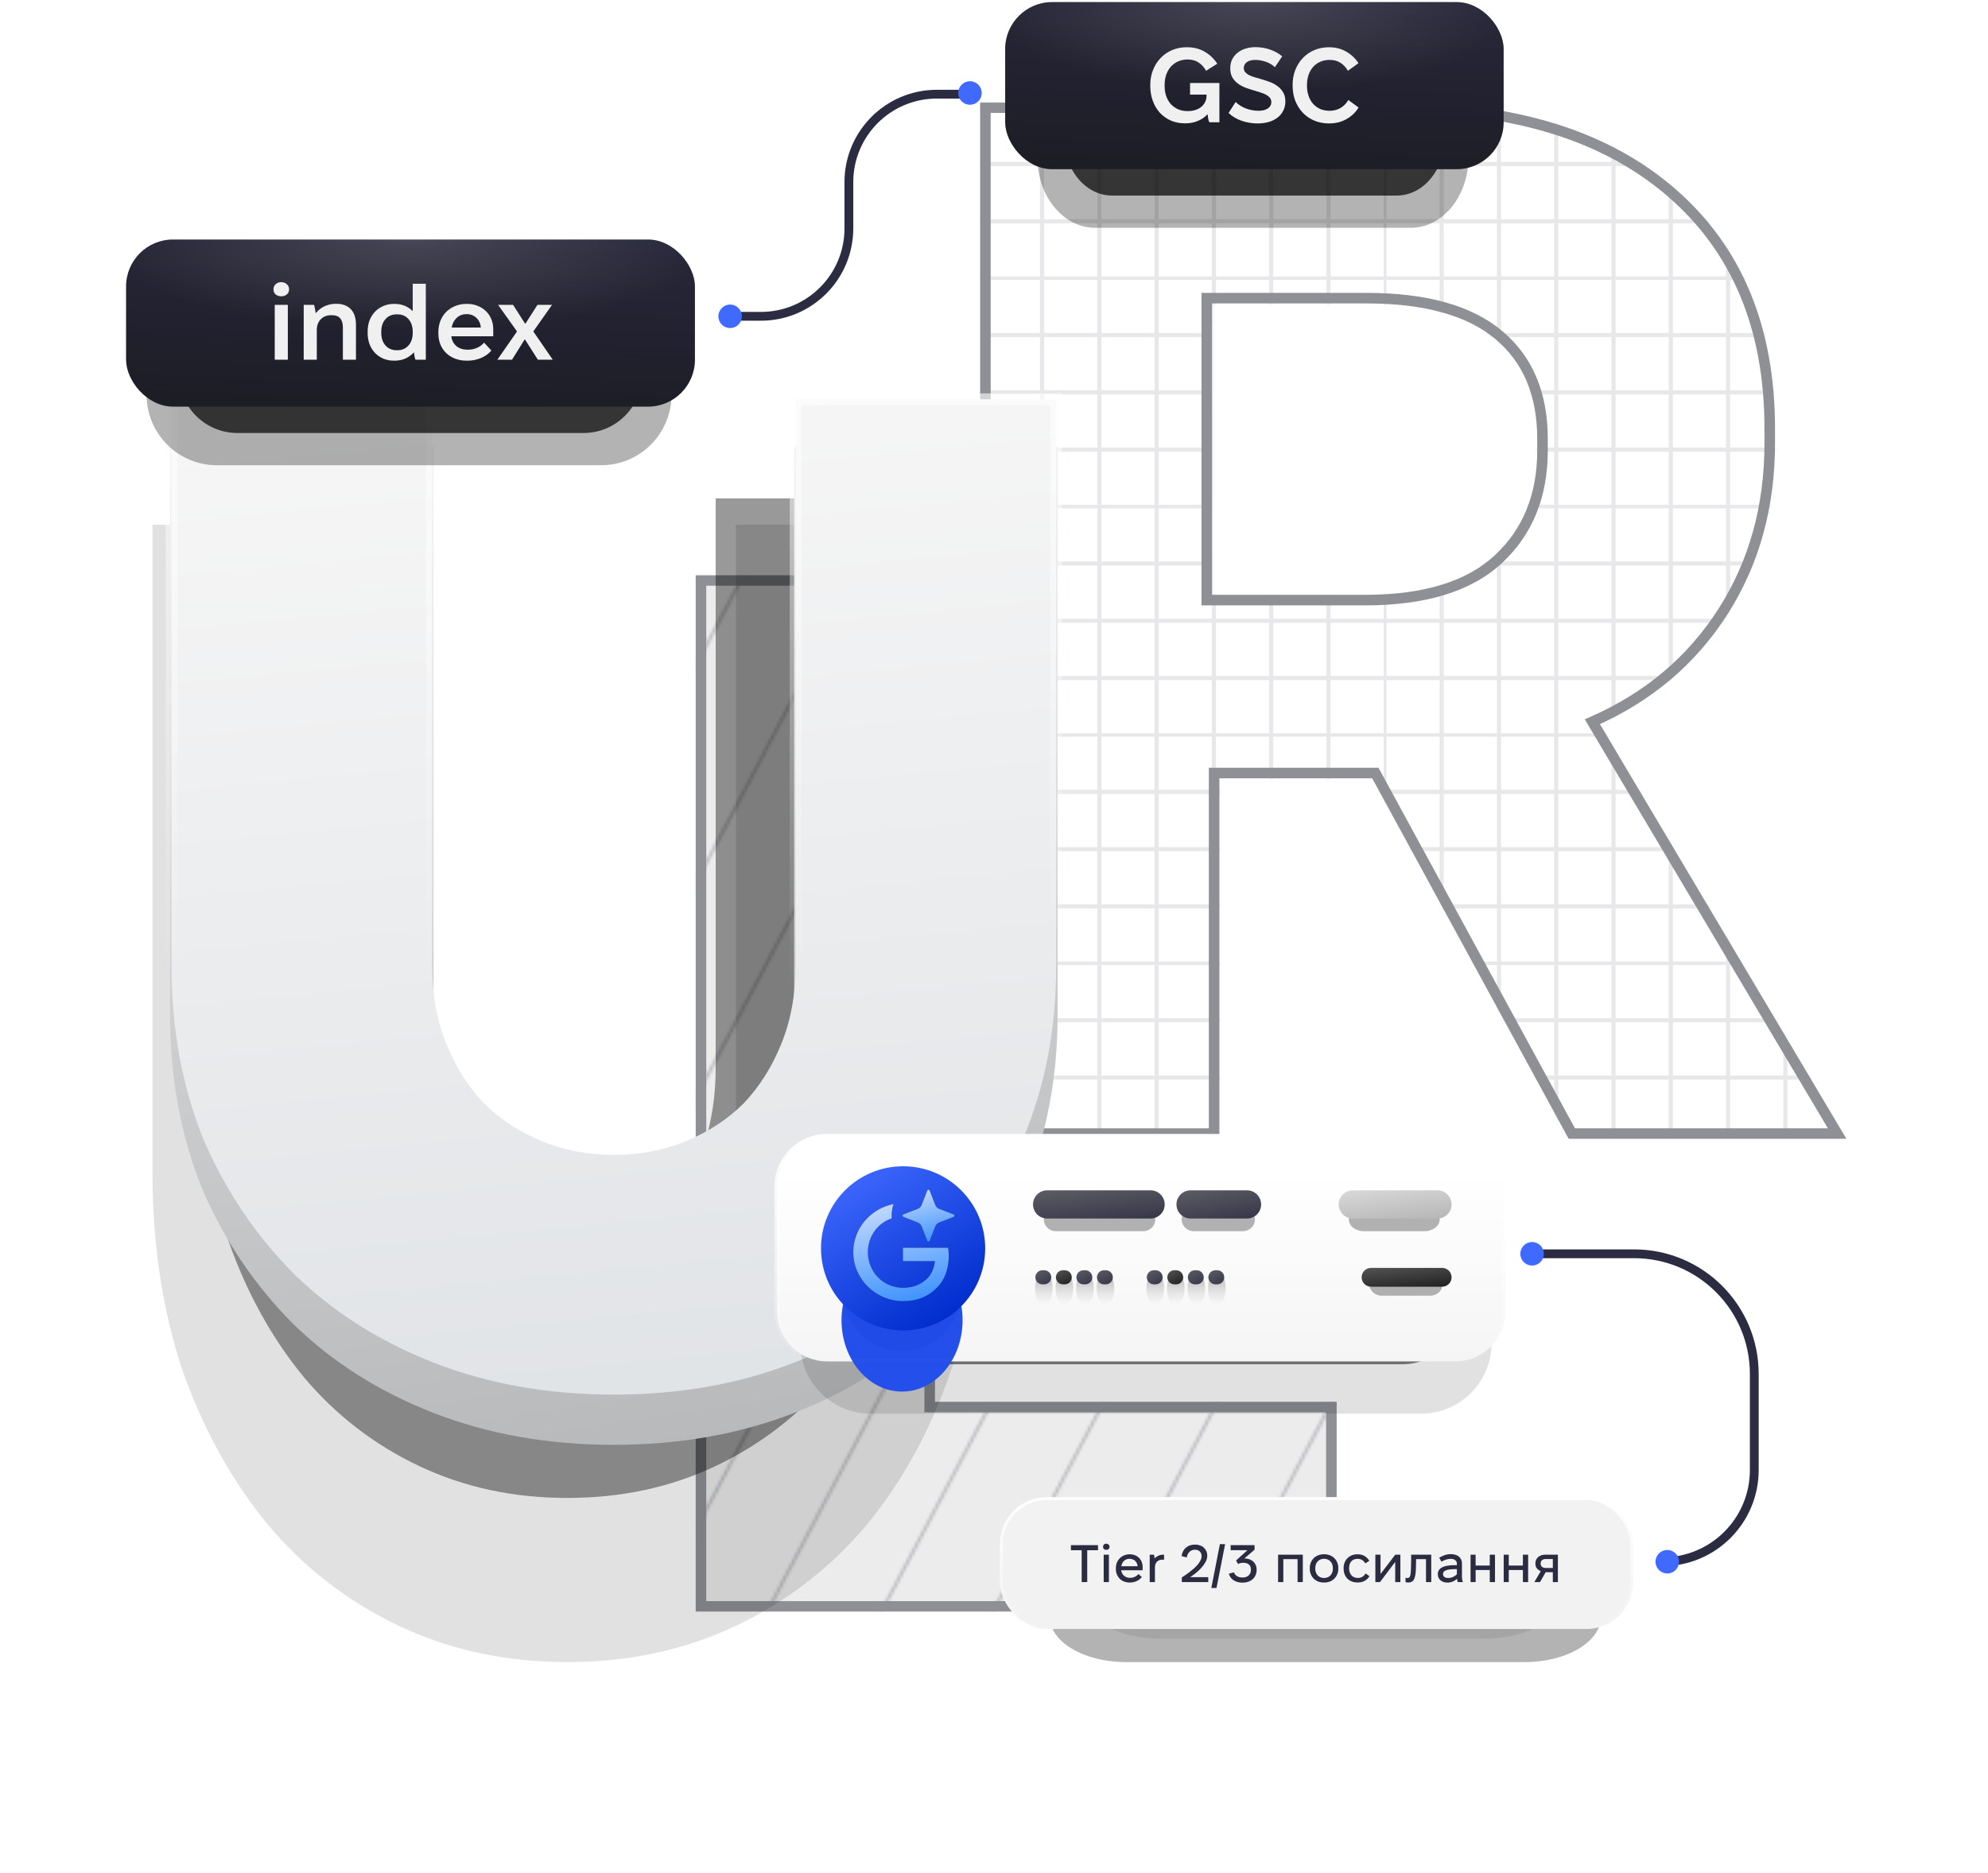 <svg width="678" height="639" viewBox="0 0 678 639" fill="none" xmlns="http://www.w3.org/2000/svg">
<g clip-path="url(#clip0_10538_2838)">
<mask id="mask0_10538_2838" style="mask-type:alpha" maskUnits="userSpaceOnUse" x="58" y="178" width="555" height="390">
<path d="M262.564 179L58.564 567" stroke="#8E9096" stroke-opacity="0.55"/>
<path d="M456.564 179L252.564 567" stroke="#8E9096" stroke-opacity="0.55"/>
<path d="M301.564 179L97.564 567" stroke="#8E9096" stroke-opacity="0.55"/>
<path d="M495.564 179L291.564 567" stroke="#8E9096" stroke-opacity="0.55"/>
<path d="M340.564 179L135.564 567" stroke="#8E9096" stroke-opacity="0.55"/>
<path d="M534.564 179L329.564 567" stroke="#8E9096" stroke-opacity="0.55"/>
<path d="M378.564 179L174.564 567" stroke="#8E9096" stroke-opacity="0.55"/>
<path d="M572.564 179L368.564 567" stroke="#8E9096" stroke-opacity="0.55"/>
<path d="M417.564 179L213.564 567" stroke="#8E9096" stroke-opacity="0.55"/>
<path d="M611.564 179L407.564 567" stroke="#8E9096" stroke-opacity="0.55"/>
</mask>
<g mask="url(#mask0_10538_2838)">
<mask id="path-11-outside-1_10538_2838" maskUnits="userSpaceOnUse" x="236.564" y="196" width="220" height="354" fill="black">
<rect fill="white" x="236.564" y="196" width="220" height="354"/>
<path d="M239.064 198H317.064V480H454.064V548H239.064V198Z"/>
</mask>
<path d="M239.064 198H317.064V480H454.064V548H239.064V198Z" fill="#8E9096"/>
<path d="M239.064 198V196.2H237.264V198H239.064ZM317.064 198H318.864V196.2H317.064V198ZM317.064 480H315.264V481.8H317.064V480ZM454.064 480H455.864V478.2H454.064V480ZM454.064 548V549.8H455.864V548H454.064ZM239.064 548H237.264V549.8H239.064V548ZM239.064 199.8H317.064V196.2H239.064V199.8ZM315.264 198V480H318.864V198H315.264ZM317.064 481.8H454.064V478.2H317.064V481.8ZM452.264 480V548H455.864V480H452.264ZM454.064 546.2H239.064V549.8H454.064V546.2ZM240.864 548V198H237.264V548H240.864Z" fill="#8E9096" mask="url(#path-11-outside-1_10538_2838)"/>
</g>
<mask id="path-13-outside-2_10538_2838" maskUnits="userSpaceOnUse" x="236.564" y="196" width="220" height="354" fill="black">
<rect fill="white" x="236.564" y="196" width="220" height="354"/>
<path d="M239.064 198H317.064V480H454.064V548H239.064V198Z"/>
</mask>
<path d="M239.064 198H317.064V480H454.064V548H239.064V198Z" fill="#8E9096" fill-opacity="0.17"/>
<path d="M239.064 198V196.2H237.264V198H239.064ZM317.064 198H318.864V196.2H317.064V198ZM317.064 480H315.264V481.8H317.064V480ZM454.064 480H455.864V478.2H454.064V480ZM454.064 548V549.8H455.864V548H454.064ZM239.064 548H237.264V549.8H239.064V548ZM239.064 199.8H317.064V196.2H239.064V199.8ZM315.264 198V480H318.864V198H315.264ZM317.064 481.8H454.064V478.2H317.064V481.8ZM452.264 480V548H455.864V480H452.264ZM454.064 546.2H239.064V549.8H454.064V546.2ZM240.864 548V198H237.264V548H240.864Z" fill="#8E9096" mask="url(#path-13-outside-2_10538_2838)"/>
<mask id="mask1_10538_2838" style="mask-type:alpha" maskUnits="userSpaceOnUse" x="336" y="36" width="291" height="351">
<mask id="path-15-outside-3_10538_2838" maskUnits="userSpaceOnUse" x="333.564" y="34.713" width="297" height="354" fill="black">
<rect fill="white" x="333.564" y="34.713" width="297" height="354"/>
<path d="M336.064 36.713H477.064C516.731 36.713 547.731 46.38 570.064 65.713C592.397 85.046 603.564 111.88 603.564 146.213V151.213C603.564 172.88 598.231 192.046 587.564 208.713C576.897 225.38 562.064 237.88 543.064 246.213L626.564 386.713H536.064L469.064 263.713H414.064V386.713H336.064V36.713ZM465.564 204.713C485.897 204.713 501.064 200.046 511.064 190.713C521.064 181.38 526.064 169.046 526.064 153.713V149.713C526.064 134.38 521.064 122.546 511.064 114.213C501.064 105.88 486.064 101.713 466.064 101.713H411.564V204.713H465.564Z"/>
</mask>
<path d="M336.064 36.713H477.064C516.731 36.713 547.731 46.38 570.064 65.713C592.397 85.046 603.564 111.88 603.564 146.213V151.213C603.564 172.88 598.231 192.046 587.564 208.713C576.897 225.38 562.064 237.88 543.064 246.213L626.564 386.713H536.064L469.064 263.713H414.064V386.713H336.064V36.713ZM465.564 204.713C485.897 204.713 501.064 200.046 511.064 190.713C521.064 181.38 526.064 169.046 526.064 153.713V149.713C526.064 134.38 521.064 122.546 511.064 114.213C501.064 105.88 486.064 101.713 466.064 101.713H411.564V204.713H465.564Z" fill="white"/>
<path d="M336.064 36.713V34.913H334.264V36.713H336.064ZM570.064 65.713L568.886 67.074L570.064 65.713ZM587.564 208.713L589.08 209.683L587.564 208.713ZM543.064 246.213L542.341 244.564L540.476 245.382L541.517 247.132L543.064 246.213ZM626.564 386.713V388.513H629.728L628.111 385.793L626.564 386.713ZM536.064 386.713L534.483 387.574L534.995 388.513H536.064V386.713ZM469.064 263.713L470.645 262.852L470.133 261.913H469.064V263.713ZM414.064 263.713V261.913H412.264V263.713H414.064ZM414.064 386.713V388.513H415.864V386.713H414.064ZM336.064 386.713H334.264V388.513H336.064V386.713ZM511.064 114.213L509.912 115.596L511.064 114.213ZM411.564 101.713V99.913H409.764V101.713H411.564ZM411.564 204.713H409.764V206.513H411.564V204.713ZM336.064 38.513H477.064V34.913H336.064V38.513ZM477.064 38.513C516.448 38.513 546.977 48.108 568.886 67.074L571.242 64.352C548.484 44.651 517.014 34.913 477.064 34.913V38.513ZM568.886 67.074C590.758 86.008 601.764 112.308 601.764 146.213H605.364C605.364 111.451 594.036 84.084 571.242 64.352L568.886 67.074ZM601.764 146.213V151.213H605.364V146.213H601.764ZM601.764 151.213C601.764 172.57 596.512 191.393 586.048 207.743L589.08 209.683C599.95 192.7 605.364 173.19 605.364 151.213H601.764ZM586.048 207.743C575.582 224.095 561.032 236.367 542.341 244.564L543.787 247.861C563.096 239.393 578.212 226.664 589.08 209.683L586.048 207.743ZM541.517 247.132L625.017 387.633L628.111 385.793L544.611 245.293L541.517 247.132ZM626.564 384.913H536.064V388.513H626.564V384.913ZM537.645 385.852L470.645 262.852L467.483 264.574L534.483 387.574L537.645 385.852ZM469.064 261.913H414.064V265.513H469.064V261.913ZM412.264 263.713V386.713H415.864V263.713H412.264ZM414.064 384.913H336.064V388.513H414.064V384.913ZM337.864 386.713V36.713H334.264V386.713H337.864ZM465.564 206.513C486.135 206.513 501.828 201.795 512.292 192.029L509.836 189.397C500.3 198.297 485.659 202.913 465.564 202.913V206.513ZM512.292 192.029C522.703 182.312 527.864 169.478 527.864 153.713H524.264C524.264 168.614 519.425 180.447 509.836 189.397L512.292 192.029ZM527.864 153.713V149.713H524.264V153.713H527.864ZM527.864 149.713C527.864 133.951 522.701 121.568 512.216 112.83L509.912 115.596C519.427 123.525 524.264 134.808 524.264 149.713H527.864ZM512.216 112.83C501.759 104.116 486.27 99.913 466.064 99.913V103.513C485.858 103.513 500.369 107.643 509.912 115.596L512.216 112.83ZM466.064 99.913H411.564V103.513H466.064V99.913ZM409.764 101.713V204.713H413.364V101.713H409.764ZM411.564 206.513H465.564V202.913H411.564V206.513Z" fill="#8E9096" mask="url(#path-15-outside-3_10538_2838)"/>
<path d="M336.064 36.713V34.913H334.264V36.713H336.064ZM570.064 65.713L568.886 67.074L570.064 65.713ZM587.564 208.713L589.08 209.683L587.564 208.713ZM543.064 246.213L542.341 244.564L540.476 245.382L541.517 247.132L543.064 246.213ZM626.564 386.713V388.513H629.728L628.111 385.793L626.564 386.713ZM536.064 386.713L534.483 387.574L534.995 388.513H536.064V386.713ZM469.064 263.713L470.645 262.852L470.133 261.913H469.064V263.713ZM414.064 263.713V261.913H412.264V263.713H414.064ZM414.064 386.713V388.513H415.864V386.713H414.064ZM336.064 386.713H334.264V388.513H336.064V386.713ZM511.064 114.213L509.912 115.596L511.064 114.213ZM411.564 101.713V99.913H409.764V101.713H411.564ZM411.564 204.713H409.764V206.513H411.564V204.713ZM336.064 38.513H477.064V34.913H336.064V38.513ZM477.064 38.513C516.448 38.513 546.977 48.108 568.886 67.074L571.242 64.352C548.484 44.651 517.014 34.913 477.064 34.913V38.513ZM568.886 67.074C590.758 86.008 601.764 112.308 601.764 146.213H605.364C605.364 111.451 594.036 84.084 571.242 64.352L568.886 67.074ZM601.764 146.213V151.213H605.364V146.213H601.764ZM601.764 151.213C601.764 172.57 596.512 191.393 586.048 207.743L589.08 209.683C599.95 192.7 605.364 173.19 605.364 151.213H601.764ZM586.048 207.743C575.582 224.095 561.032 236.367 542.341 244.564L543.787 247.861C563.096 239.393 578.212 226.664 589.08 209.683L586.048 207.743ZM541.517 247.132L625.017 387.633L628.111 385.793L544.611 245.293L541.517 247.132ZM626.564 384.913H536.064V388.513H626.564V384.913ZM537.645 385.852L470.645 262.852L467.483 264.574L534.483 387.574L537.645 385.852ZM469.064 261.913H414.064V265.513H469.064V261.913ZM412.264 263.713V386.713H415.864V263.713H412.264ZM414.064 384.913H336.064V388.513H414.064V384.913ZM337.864 386.713V36.713H334.264V386.713H337.864ZM465.564 206.513C486.135 206.513 501.828 201.795 512.292 192.029L509.836 189.397C500.3 198.297 485.659 202.913 465.564 202.913V206.513ZM512.292 192.029C522.703 182.312 527.864 169.478 527.864 153.713H524.264C524.264 168.614 519.425 180.447 509.836 189.397L512.292 192.029ZM527.864 153.713V149.713H524.264V153.713H527.864ZM527.864 149.713C527.864 133.951 522.701 121.568 512.216 112.83L509.912 115.596C519.427 123.525 524.264 134.808 524.264 149.713H527.864ZM512.216 112.83C501.759 104.116 486.27 99.913 466.064 99.913V103.513C485.858 103.513 500.369 107.643 509.912 115.596L512.216 112.83ZM466.064 99.913H411.564V103.513H466.064V99.913ZM409.764 101.713V204.713H413.364V101.713H409.764ZM411.564 206.513H465.564V202.913H411.564V206.513Z" fill="url(#paint0_linear_10538_2838)" fill-opacity="0.6" mask="url(#path-15-outside-3_10538_2838)"/>
</mask>
<g mask="url(#mask1_10538_2838)">
<path d="M316.636 172.995H335.563V191.922H316.636V172.995ZM316.636 328.812H335.563V347.74H316.636V328.812ZM316.636 212.065H335.563V230.992H316.636V212.065ZM316.636 367.884H335.563V386.811H316.636V367.884ZM316.636 56.247H335.563V75.175H316.636V56.247ZM316.636 192.53H335.563V211.458H316.636V192.53ZM316.636 348.348H335.563V367.275H316.636V348.348ZM316.636 36.713H335.563V55.64H316.636V36.713ZM316.636 231.601H335.563V250.528H316.636V231.601ZM316.636 75.783H335.563V94.71H316.636V75.783ZM394.777 172.995H413.704V191.922H394.777V172.995ZM394.777 328.812H413.704V347.74H394.777V328.812ZM394.777 212.065H413.704V230.992H394.777V212.065ZM394.777 367.884H413.704V386.811H394.777V367.884ZM394.777 56.247H413.704V75.175H394.777V56.247ZM394.777 192.53H413.704V211.458H394.777V192.53ZM394.777 348.348H413.704V367.275H394.777V348.348ZM394.777 36.713H413.704V55.64H394.777V36.713ZM394.777 231.601H413.704V250.528H394.777V231.601ZM394.777 75.783H413.704V94.71H394.777V75.783ZM355.707 172.995H374.634V191.922H355.707V172.995ZM355.707 328.812H374.634V347.74H355.707V328.812ZM355.707 212.065H374.634V230.992H355.707V212.065ZM355.707 367.884H374.634V386.811H355.707V367.884ZM355.707 56.247H374.634V75.175H355.707V56.247ZM355.707 192.53H374.634V211.458H355.707V192.53ZM355.707 348.348H374.634V367.275H355.707V348.348ZM355.707 36.713H374.634V55.64H355.707V36.713ZM355.707 231.601H374.634V250.528H355.707V231.601ZM355.707 75.783H374.634V94.71H355.707V75.783ZM433.846 172.995H452.773V191.922H433.846V172.995ZM433.846 328.812H452.773V347.74H433.846V328.812ZM433.846 212.065H452.773V230.992H433.846V212.065ZM433.846 367.884H452.773V386.811H433.846V367.884ZM433.846 56.247H452.773V75.175H433.846V56.247ZM433.846 192.53H452.773V211.458H433.846V192.53ZM433.846 348.348H452.773V367.275H433.846V348.348ZM433.846 36.713H452.773V55.64H433.846V36.713ZM433.846 231.601H452.773V250.528H433.846V231.601ZM433.846 75.783H452.773V94.71H433.846V75.783ZM336.171 172.995H355.099V191.922H336.171V172.995ZM336.171 328.812H355.099V347.74H336.171V328.812ZM336.171 212.065H355.099V230.992H336.171V212.065ZM336.171 367.884H355.099V386.811H336.171V367.884ZM336.171 56.247H355.099V75.175H336.171V56.247ZM336.171 192.53H355.099V211.458H336.171V192.53ZM336.171 348.348H355.099V367.275H336.171V348.348ZM336.171 36.713H355.099V55.64H336.171V36.713ZM336.171 231.601H355.099V250.528H336.171V231.601ZM336.171 75.783H355.099V94.71H336.171V75.783ZM414.313 172.995H433.24V191.922H414.313V172.995ZM414.313 328.812H433.24V347.74H414.313V328.812ZM414.313 212.065H433.24V230.992H414.313V212.065ZM414.313 367.884H433.24V386.811H414.313V367.884ZM414.313 56.247H433.24V75.175H414.313V56.247ZM414.313 192.53H433.24V211.458H414.313V192.53ZM414.313 348.348H433.24V367.275H414.313V348.348ZM414.313 36.713H433.24V55.64H414.313V36.713ZM414.313 231.601H433.24V250.528H414.313V231.601ZM414.313 75.783H433.24V94.71H414.313V75.783ZM375.241 172.995H394.169V191.922H375.241V172.995ZM375.241 328.812H394.169V347.74H375.241V328.812ZM375.241 212.065H394.169V230.992H375.241V212.065ZM375.241 367.884H394.169V386.811H375.241V367.884ZM375.241 56.247H394.169V75.175H375.241V56.247ZM375.241 192.53H394.169V211.458H375.241V192.53ZM375.241 348.348H394.169V367.275H375.241V348.348ZM375.241 36.713H394.169V55.64H375.241V36.713ZM375.241 231.601H394.169V250.528H375.241V231.601ZM375.241 75.783H394.169V94.71H375.241V75.783ZM297.564 172.995H316.491V191.922H297.564V172.995ZM297.564 328.812H316.491V347.74H297.564V328.812ZM453.383 172.995H472.31V191.922H453.383V172.995ZM453.383 328.812H472.31V347.74H453.383V328.812ZM297.564 212.065H316.491V230.992H297.564V212.065ZM297.564 367.884H316.491V386.811H297.564V367.884ZM297.564 56.247H316.491V75.175H297.564V56.247ZM453.383 212.065H472.31V230.992H453.383V212.065ZM453.383 367.884H472.31V386.811H453.383V367.884ZM453.383 56.247H472.31V75.175H453.383V56.247ZM297.564 192.53H316.491V211.458H297.564V192.53ZM297.564 348.348H316.491V367.275H297.564V348.348ZM297.564 36.713H316.491V55.64H297.564V36.713ZM453.383 192.53H472.31V211.458H453.383V192.53ZM453.383 348.348H472.31V367.275H453.383V348.348ZM453.383 36.713H472.31V55.64H453.383V36.713ZM297.564 231.601H316.491V250.528H297.564V231.601ZM297.564 75.783H316.491V94.71H297.564V75.783ZM453.383 231.601H472.31V250.528H453.383V231.601ZM453.383 75.783H472.31V94.71H453.383V75.783ZM316.636 250.904H335.563V269.831H316.636V250.904ZM316.636 95.086H335.563V114.013H316.636V95.086ZM316.636 289.975H335.563V308.902H316.636V289.975ZM316.636 134.156H335.563V153.083H316.636V134.156ZM316.636 270.439H335.563V289.366H316.636V270.439ZM316.636 114.622H335.563V133.549H316.636V114.622ZM316.636 309.509H335.563V328.437H316.636V309.509ZM316.636 153.692H335.563V172.619H316.636V153.692ZM394.777 250.904H413.704V269.831H394.777V250.904ZM394.777 95.086H413.704V114.013H394.777V95.086ZM394.777 289.975H413.704V308.902H394.777V289.975ZM394.777 134.156H413.704V153.083H394.777V134.156ZM394.777 270.439H413.704V289.366H394.777V270.439ZM394.777 114.622H413.704V133.549H394.777V114.622ZM394.777 309.509H413.704V328.437H394.777V309.509ZM394.777 153.692H413.704V172.619H394.777V153.692ZM355.707 250.904H374.634V269.831H355.707V250.904ZM355.707 95.086H374.634V114.013H355.707V95.086ZM355.707 289.975H374.634V308.902H355.707V289.975ZM355.707 134.156H374.634V153.083H355.707V134.156ZM355.707 270.439H374.634V289.366H355.707V270.439ZM355.707 114.622H374.634V133.549H355.707V114.622ZM355.707 309.509H374.634V328.437H355.707V309.509ZM355.707 153.692H374.634V172.619H355.707V153.692ZM433.846 250.904H452.773V269.831H433.846V250.904ZM433.846 95.086H452.773V114.013H433.846V95.086ZM433.846 289.975H452.773V308.902H433.846V289.975ZM433.846 134.156H452.773V153.083H433.846V134.156ZM433.846 270.439H452.773V289.366H433.846V270.439ZM433.846 114.622H452.773V133.549H433.846V114.622ZM433.846 309.509H452.773V328.437H433.846V309.509ZM433.846 153.692H452.773V172.619H433.846V153.692ZM336.171 250.904H355.099V269.831H336.171V250.904ZM336.171 95.086H355.099V114.013H336.171V95.086ZM336.171 289.975H355.099V308.902H336.171V289.975ZM336.171 134.156H355.099V153.083H336.171V134.156ZM336.171 270.439H355.099V289.366H336.171V270.439ZM336.171 114.622H355.099V133.549H336.171V114.622ZM336.171 309.509H355.099V328.437H336.171V309.509ZM336.171 153.692H355.099V172.619H336.171V153.692ZM414.313 250.904H433.24V269.831H414.313V250.904ZM414.313 95.086H433.24V114.013H414.313V95.086ZM414.313 289.975H433.24V308.902H414.313V289.975ZM414.313 134.156H433.24V153.083H414.313V134.156ZM414.313 270.439H433.24V289.366H414.313V270.439ZM414.313 114.622H433.24V133.549H414.313V114.622ZM414.313 309.509H433.24V328.437H414.313V309.509ZM414.313 153.692H433.24V172.619H414.313V153.692ZM375.241 250.904H394.169V269.831H375.241V250.904ZM375.241 95.086H394.169V114.013H375.241V95.086ZM375.241 289.975H394.169V308.902H375.241V289.975ZM375.241 134.156H394.169V153.083H375.241V134.156ZM375.241 270.439H394.169V289.366H375.241V270.439ZM375.241 114.622H394.169V133.549H375.241V114.622ZM375.241 309.509H394.169V328.437H375.241V309.509ZM375.241 153.692H394.169V172.619H375.241V153.692ZM297.564 250.904H316.491V269.831H297.564V250.904ZM297.564 95.086H316.491V114.013H297.564V95.086ZM453.383 250.904H472.31V269.831H453.383V250.904ZM453.383 95.086H472.31V114.013H453.383V95.086ZM297.564 289.975H316.491V308.902H297.564V289.975ZM297.564 134.156H316.491V153.083H297.564V134.156ZM453.383 289.975H472.31V308.902H453.383V289.975ZM453.383 134.156H472.31V153.083H453.383V134.156ZM297.564 270.439H316.491V289.366H297.564V270.439ZM297.564 114.622H316.491V133.549H297.564V114.622ZM453.383 270.439H472.31V289.366H453.383V270.439ZM453.383 114.622H472.31V133.549H453.383V114.622ZM297.564 309.509H316.491V328.437H297.564V309.509ZM297.564 153.692H316.491V172.619H297.564V153.692ZM453.383 309.509H472.31V328.437H453.383V309.509ZM453.383 153.692H472.31V172.619H453.383V153.692ZM472.452 172.995H491.379V191.922H472.452V172.995ZM472.452 328.812H491.379V347.74H472.452V328.812ZM628.271 172.995H647.198V191.922H628.271V172.995ZM628.271 328.812H647.198V347.74H628.271V328.812ZM472.452 212.065H491.379V230.992H472.452V212.065ZM472.452 367.884H491.379V386.811H472.452V367.884ZM472.452 56.247H491.379V75.175H472.452V56.247ZM628.271 212.065H647.198V230.992H628.271V212.065ZM628.271 367.884H647.198V386.811H628.271V367.884ZM628.271 56.247H647.198V75.175H628.271V56.247ZM472.452 192.53H491.379V211.458H472.452V192.53ZM472.452 348.348H491.379V367.275H472.452V348.348ZM472.452 36.713H491.379V55.64H472.452V36.713ZM628.271 192.53H647.198V211.458H628.271V192.53ZM628.271 348.348H647.198V367.275H628.271V348.348ZM628.271 36.713H647.198V55.64H628.271V36.713ZM472.452 231.601H491.379V250.528H472.452V231.601ZM472.452 75.783H491.379V94.71H472.452V75.783ZM628.271 231.601H647.198V250.528H628.271V231.601ZM628.271 75.783H647.198V94.71H628.271V75.783ZM550.595 172.995H569.522V191.922H550.595V172.995ZM550.595 328.812H569.522V347.74H550.595V328.812ZM550.595 212.065H569.522V230.992H550.595V212.065ZM550.595 367.884H569.522V386.811H550.595V367.884ZM550.595 56.247H569.522V75.175H550.595V56.247ZM550.595 192.53H569.522V211.458H550.595V192.53ZM550.595 348.348H569.522V367.275H550.595V348.348ZM550.595 36.713H569.522V55.64H550.595V36.713ZM550.595 231.601H569.522V250.528H550.595V231.601ZM550.595 75.783H569.522V94.71H550.595V75.783ZM511.523 172.995H530.451V191.922H511.523V172.995ZM511.523 328.812H530.451V347.74H511.523V328.812ZM511.523 212.065H530.451V230.992H511.523V212.065ZM511.523 367.884H530.451V386.811H511.523V367.884ZM511.523 56.247H530.451V75.175H511.523V56.247ZM511.523 192.53H530.451V211.458H511.523V192.53ZM511.523 348.348H530.451V367.275H511.523V348.348ZM511.523 36.713H530.451V55.64H511.523V36.713ZM511.523 231.601H530.451V250.528H511.523V231.601ZM511.523 75.783H530.451V94.71H511.523V75.783ZM589.665 172.995H608.592V191.922H589.665V172.995ZM589.665 328.812H608.592V347.74H589.665V328.812ZM589.665 212.065H608.592V230.992H589.665V212.065ZM589.665 367.884H608.592V386.811H589.665V367.884ZM589.665 56.247H608.592V75.175H589.665V56.247ZM589.665 192.53H608.592V211.458H589.665V192.53ZM589.665 348.348H608.592V367.275H589.665V348.348ZM589.665 36.713H608.592V55.64H589.665V36.713ZM589.665 231.601H608.592V250.528H589.665V231.601ZM589.665 75.783H608.592V94.71H589.665V75.783ZM491.989 172.995H510.916V191.922H491.989V172.995ZM491.989 328.812H510.916V347.74H491.989V328.812ZM647.805 172.995H666.732V191.922H647.805V172.995ZM647.805 328.812H666.732V347.74H647.805V328.812ZM491.989 212.065H510.916V230.992H491.989V212.065ZM491.989 367.884H510.916V386.811H491.989V367.884ZM491.989 56.247H510.916V75.175H491.989V56.247ZM647.805 212.065H666.732V230.992H647.805V212.065ZM647.805 367.884H666.732V386.811H647.805V367.884ZM647.805 56.247H666.732V75.175H647.805V56.247ZM491.989 192.53H510.916V211.458H491.989V192.53ZM491.989 348.348H510.916V367.275H491.989V348.348ZM491.989 36.713H510.916V55.64H491.989V36.713ZM647.805 192.53H666.732V211.458H647.805V192.53ZM647.805 348.348H666.732V367.275H647.805V348.348ZM647.805 36.713H666.732V55.64H647.805V36.713ZM491.989 231.601H510.916V250.528H491.989V231.601ZM491.989 75.783H510.916V94.71H491.989V75.783ZM647.805 231.601H666.732V250.528H647.805V231.601ZM647.805 75.783H666.732V94.71H647.805V75.783ZM570.13 172.995H589.057V191.922H570.13V172.995ZM570.13 328.812H589.057V347.74H570.13V328.812ZM570.13 212.065H589.057V230.992H570.13V212.065ZM570.13 367.884H589.057V386.811H570.13V367.884ZM570.13 56.247H589.057V75.175H570.13V56.247ZM570.13 192.53H589.057V211.458H570.13V192.53ZM570.13 348.348H589.057V367.275H570.13V348.348ZM570.13 36.713H589.057V55.64H570.13V36.713ZM570.13 231.601H589.057V250.528H570.13V231.601ZM570.13 75.783H589.057V94.71H570.13V75.783ZM531.059 172.995H549.986V191.922H531.059V172.995ZM531.059 328.812H549.986V347.74H531.059V328.812ZM531.059 212.065H549.986V230.992H531.059V212.065ZM531.059 367.884H549.986V386.811H531.059V367.884ZM531.059 56.247H549.986V75.175H531.059V56.247ZM531.059 192.53H549.986V211.458H531.059V192.53ZM531.059 348.348H549.986V367.275H531.059V348.348ZM531.059 36.713H549.986V55.64H531.059V36.713ZM531.059 231.601H549.986V250.528H531.059V231.601ZM531.059 75.783H549.986V94.71H531.059V75.783ZM609.2 172.995H628.128V191.922H609.2V172.995ZM609.2 328.812H628.128V347.74H609.2V328.812ZM609.2 212.065H628.128V230.992H609.2V212.065ZM609.2 367.884H628.128V386.811H609.2V367.884ZM609.2 56.247H628.128V75.175H609.2V56.247ZM609.2 192.53H628.128V211.458H609.2V192.53ZM609.2 348.348H628.128V367.275H609.2V348.348ZM609.2 36.713H628.128V55.64H609.2V36.713ZM609.2 231.601H628.128V250.528H609.2V231.601ZM609.2 75.783H628.128V94.71H609.2V75.783ZM472.452 250.904H491.379V269.831H472.452V250.904ZM472.452 95.086H491.379V114.013H472.452V95.086ZM628.271 250.904H647.198V269.831H628.271V250.904ZM628.271 95.086H647.198V114.013H628.271V95.086ZM472.452 289.975H491.379V308.902H472.452V289.975ZM472.452 134.156H491.379V153.083H472.452V134.156ZM628.271 289.975H647.198V308.902H628.271V289.975ZM628.271 134.156H647.198V153.083H628.271V134.156ZM472.452 270.439H491.379V289.366H472.452V270.439ZM472.452 114.622H491.379V133.549H472.452V114.622ZM628.271 270.439H647.198V289.366H628.271V270.439ZM628.271 114.622H647.198V133.549H628.271V114.622ZM472.452 309.509H491.379V328.437H472.452V309.509ZM472.452 153.692H491.379V172.619H472.452V153.692ZM628.271 309.509H647.198V328.437H628.271V309.509ZM628.271 153.692H647.198V172.619H628.271V153.692ZM550.595 250.904H569.522V269.831H550.595V250.904ZM550.595 95.086H569.522V114.013H550.595V95.086ZM550.595 289.975H569.522V308.902H550.595V289.975ZM550.595 134.156H569.522V153.083H550.595V134.156ZM550.595 270.439H569.522V289.366H550.595V270.439ZM550.595 114.622H569.522V133.549H550.595V114.622ZM550.595 309.509H569.522V328.437H550.595V309.509ZM550.595 153.692H569.522V172.619H550.595V153.692ZM511.523 250.904H530.451V269.831H511.523V250.904ZM511.523 95.086H530.451V114.013H511.523V95.086ZM511.523 289.975H530.451V308.902H511.523V289.975ZM511.523 134.156H530.451V153.083H511.523V134.156ZM511.523 270.439H530.451V289.366H511.523V270.439ZM511.523 114.622H530.451V133.549H511.523V114.622ZM511.523 309.509H530.451V328.437H511.523V309.509ZM511.523 153.692H530.451V172.619H511.523V153.692ZM589.665 250.904H608.592V269.831H589.665V250.904ZM589.665 95.086H608.592V114.013H589.665V95.086ZM589.665 289.975H608.592V308.902H589.665V289.975ZM589.665 134.156H608.592V153.083H589.665V134.156ZM589.665 270.439H608.592V289.366H589.665V270.439ZM589.665 114.622H608.592V133.549H589.665V114.622ZM589.665 309.509H608.592V328.437H589.665V309.509ZM589.665 153.692H608.592V172.619H589.665V153.692ZM491.989 250.904H510.916V269.831H491.989V250.904ZM491.989 95.086H510.916V114.013H491.989V95.086ZM647.805 250.904H666.732V269.831H647.805V250.904ZM647.805 95.086H666.732V114.013H647.805V95.086ZM491.989 289.975H510.916V308.902H491.989V289.975ZM491.989 134.156H510.916V153.083H491.989V134.156ZM647.805 289.975H666.732V308.902H647.805V289.975ZM647.805 134.156H666.732V153.083H647.805V134.156ZM491.989 270.439H510.916V289.366H491.989V270.439ZM491.989 114.622H510.916V133.549H491.989V114.622ZM647.805 270.439H666.732V289.366H647.805V270.439ZM647.805 114.622H666.732V133.549H647.805V114.622ZM491.989 309.509H510.916V328.437H491.989V309.509ZM491.989 153.692H510.916V172.619H491.989V153.692ZM647.805 309.509H666.732V328.437H647.805V309.509ZM647.805 153.692H666.732V172.619H647.805V153.692ZM570.13 250.904H589.057V269.831H570.13V250.904ZM570.13 95.086H589.057V114.013H570.13V95.086ZM570.13 289.975H589.057V308.902H570.13V289.975ZM570.13 134.156H589.057V153.083H570.13V134.156ZM570.13 270.439H589.057V289.366H570.13V270.439ZM570.13 114.622H589.057V133.549H570.13V114.622ZM570.13 309.509H589.057V328.437H570.13V309.509ZM570.13 153.692H589.057V172.619H570.13V153.692ZM531.059 250.904H549.986V269.831H531.059V250.904ZM531.059 95.086H549.986V114.013H531.059V95.086ZM531.059 289.975H549.986V308.902H531.059V289.975ZM531.059 134.156H549.986V153.083H531.059V134.156ZM531.059 270.439H549.986V289.366H531.059V270.439ZM531.059 114.622H549.986V133.549H531.059V114.622ZM531.059 309.509H549.986V328.437H531.059V309.509ZM531.059 153.692H549.986V172.619H531.059V153.692ZM609.2 250.904H628.128V269.831H609.2V250.904ZM609.2 95.086H628.128V114.013H609.2V95.086ZM609.2 289.975H628.128V308.902H609.2V289.975ZM609.2 134.156H628.128V153.083H609.2V134.156ZM609.2 270.439H628.128V289.366H609.2V270.439ZM609.2 114.622H628.128V133.549H609.2V114.622ZM609.2 309.509H628.128V328.437H609.2V309.509ZM609.2 153.692H628.128V172.619H609.2V153.692Z" stroke="#8E9096" stroke-opacity="0.2" stroke-width="0.8"/>
</g>
<mask id="path-18-outside-4_10538_2838" maskUnits="userSpaceOnUse" x="333.564" y="34.713" width="297" height="354" fill="black">
<rect fill="white" x="333.564" y="34.713" width="297" height="354"/>
<path d="M336.064 36.713H477.064C516.731 36.713 547.731 46.38 570.064 65.713C592.397 85.046 603.564 111.88 603.564 146.213V151.213C603.564 172.88 598.231 192.046 587.564 208.713C576.897 225.38 562.064 237.88 543.064 246.213L626.564 386.713H536.064L469.064 263.713H414.064V386.713H336.064V36.713ZM465.564 204.713C485.897 204.713 501.064 200.046 511.064 190.713C521.064 181.38 526.064 169.046 526.064 153.713V149.713C526.064 134.38 521.064 122.546 511.064 114.213C501.064 105.88 486.064 101.713 466.064 101.713H411.564V204.713H465.564Z"/>
</mask>
<path d="M336.064 36.713V34.913H334.264V36.713H336.064ZM570.064 65.713L568.886 67.074L570.064 65.713ZM587.564 208.713L589.08 209.683L587.564 208.713ZM543.064 246.213L542.341 244.564L540.476 245.382L541.517 247.132L543.064 246.213ZM626.564 386.713V388.513H629.728L628.111 385.793L626.564 386.713ZM536.064 386.713L534.483 387.574L534.995 388.513H536.064V386.713ZM469.064 263.713L470.645 262.852L470.133 261.913H469.064V263.713ZM414.064 263.713V261.913H412.264V263.713H414.064ZM414.064 386.713V388.513H415.864V386.713H414.064ZM336.064 386.713H334.264V388.513H336.064V386.713ZM511.064 114.213L509.912 115.596L511.064 114.213ZM411.564 101.713V99.913H409.764V101.713H411.564ZM411.564 204.713H409.764V206.513H411.564V204.713ZM336.064 38.513H477.064V34.913H336.064V38.513ZM477.064 38.513C516.448 38.513 546.977 48.108 568.886 67.074L571.242 64.352C548.484 44.651 517.014 34.913 477.064 34.913V38.513ZM568.886 67.074C590.758 86.008 601.764 112.308 601.764 146.213H605.364C605.364 111.451 594.036 84.084 571.242 64.352L568.886 67.074ZM601.764 146.213V151.213H605.364V146.213H601.764ZM601.764 151.213C601.764 172.57 596.512 191.393 586.048 207.743L589.08 209.683C599.95 192.7 605.364 173.19 605.364 151.213H601.764ZM586.048 207.743C575.582 224.095 561.032 236.367 542.341 244.564L543.787 247.861C563.096 239.393 578.212 226.664 589.08 209.683L586.048 207.743ZM541.517 247.132L625.017 387.633L628.111 385.793L544.611 245.293L541.517 247.132ZM626.564 384.913H536.064V388.513H626.564V384.913ZM537.645 385.852L470.645 262.852L467.483 264.574L534.483 387.574L537.645 385.852ZM469.064 261.913H414.064V265.513H469.064V261.913ZM412.264 263.713V386.713H415.864V263.713H412.264ZM414.064 384.913H336.064V388.513H414.064V384.913ZM337.864 386.713V36.713H334.264V386.713H337.864ZM465.564 206.513C486.135 206.513 501.828 201.795 512.292 192.029L509.836 189.397C500.3 198.297 485.659 202.913 465.564 202.913V206.513ZM512.292 192.029C522.703 182.312 527.864 169.478 527.864 153.713H524.264C524.264 168.614 519.425 180.447 509.836 189.397L512.292 192.029ZM527.864 153.713V149.713H524.264V153.713H527.864ZM527.864 149.713C527.864 133.951 522.701 121.568 512.216 112.83L509.912 115.596C519.427 123.525 524.264 134.808 524.264 149.713H527.864ZM512.216 112.83C501.759 104.116 486.27 99.913 466.064 99.913V103.513C485.858 103.513 500.369 107.643 509.912 115.596L512.216 112.83ZM466.064 99.913H411.564V103.513H466.064V99.913ZM409.764 101.713V204.713H413.364V101.713H409.764ZM411.564 206.513H465.564V202.913H411.564V206.513Z" fill="#8E9096" mask="url(#path-18-outside-4_10538_2838)"/>
<g filter="url(#filter0_f_10538_2838)">
<path d="M52 179H136.016V399.944C136.016 410.722 137.49 420.601 140.438 429.583C143.386 438.565 147.365 446.289 152.377 452.756C157.388 458.863 163.431 463.712 170.507 467.306C177.581 470.898 185.246 472.694 193.5 472.694C201.754 472.694 209.419 470.898 216.494 467.306C223.569 463.712 229.612 458.863 234.623 452.756C239.635 446.289 243.615 438.565 246.562 429.583C249.511 420.601 250.985 410.722 250.985 399.944V179H335V399.944C335 424.374 331.462 446.828 324.388 467.306C317.608 487.424 308.026 505.028 295.645 520.117C283.264 534.846 268.377 546.343 250.985 554.606C233.592 562.869 214.431 567 193.5 567C172.57 567 153.409 562.869 136.016 554.606C118.623 546.343 103.736 534.846 91.355 520.117C78.974 505.028 69.246 487.424 62.171 467.306C55.391 446.828 52 424.374 52 399.944V179Z" fill="black" fill-opacity="0.12"/>
</g>
<g filter="url(#filter1_f_10538_2838)">
<path d="M69 170H142.923V364.18C142.923 373.652 144.219 382.335 146.813 390.229C149.406 398.123 152.908 404.911 157.317 410.595C161.726 415.962 167.044 420.224 173.269 423.382C179.494 426.54 186.238 428.118 193.5 428.118C200.762 428.118 207.507 426.54 213.732 423.382C219.956 420.224 225.274 415.962 229.683 410.595C234.093 404.911 237.594 398.123 240.187 390.229C242.782 382.335 244.078 373.652 244.078 364.18V170H318V364.18C318 385.651 314.887 405.385 308.663 423.382C302.697 441.063 294.267 456.535 283.373 469.796C272.48 482.741 259.381 492.845 244.078 500.107C228.775 507.369 211.916 511 193.5 511C175.085 511 158.225 507.369 142.923 500.107C127.619 492.845 114.52 482.741 103.627 469.796C92.733 456.535 84.174 441.063 77.949 423.382C71.984 405.385 69 385.651 69 364.18V170Z" fill="black" fill-opacity="0.4"/>
</g>
<path d="M58 152.345H147.864V346.26C147.864 355.719 149.44 364.39 152.593 372.273C155.746 380.156 160.003 386.935 165.363 392.611C170.723 397.971 177.187 402.227 184.755 405.381C192.322 408.534 200.52 410.11 209.349 410.11C218.177 410.11 226.376 408.534 233.943 405.381C241.51 402.227 247.974 397.971 253.334 392.611C258.695 386.935 262.951 380.156 266.104 372.273C269.258 364.39 270.834 355.719 270.834 346.26V152.345H360.697V346.26C360.697 367.701 356.913 387.408 349.346 405.381C342.094 423.038 331.846 438.488 318.603 451.731C305.36 464.659 289.437 474.749 270.834 482.001C252.231 489.253 231.736 492.879 209.349 492.879C186.962 492.879 166.467 489.253 147.864 482.001C129.26 474.749 113.337 464.659 100.094 451.731C86.851 438.488 76.446 423.038 68.879 405.381C61.627 387.408 58 367.701 58 346.26V152.345Z" fill="url(#paint1_linear_10538_2838)"/>
<path d="M58.502 329.628V136.213H147.364V329.628C147.364 339.144 148.95 347.879 152.129 355.827C155.303 363.763 159.593 370.597 165 376.322L165.005 376.327L165.01 376.332C170.42 381.742 176.94 386.034 184.562 389.21C192.195 392.39 200.459 393.978 209.349 393.978C218.238 393.978 226.502 392.39 234.135 389.21C241.758 386.034 248.278 381.742 253.688 376.332L253.693 376.327L253.698 376.322C259.105 370.597 263.394 363.763 266.569 355.827C269.748 347.879 271.334 339.144 271.334 329.628V136.213H360.197V329.628C360.197 351.009 356.424 370.649 348.885 388.554L348.883 388.558C341.657 406.154 331.447 421.548 318.253 434.742C305.062 447.619 289.197 457.673 270.652 464.903C252.114 472.13 231.681 475.747 209.349 475.747C187.016 475.747 166.584 472.13 148.045 464.903C129.5 457.673 113.636 447.619 100.445 434.743C87.251 421.548 76.883 406.154 69.34 388.556C62.116 370.651 58.5 351.01 58.5 329.628H58.502Z" fill="url(#paint2_linear_10538_2838)" stroke="url(#paint3_linear_10538_2838)" stroke-opacity="0.6" stroke-width="4"/>
<g opacity="0.7" filter="url(#filter2_f_10538_2838)">
<path d="M199 94.713H81C69.954 94.713 61 103.667 61 114.713V127.713C61 138.759 69.954 147.713 81 147.713H199C210.046 147.713 219 138.759 219 127.713V114.713C219 103.667 210.046 94.713 199 94.713Z" fill="black"/>
</g>
<g opacity="0.3" filter="url(#filter3_f_10538_2838)">
<path d="M205 110.713H74C60.745 110.713 50 121.458 50 134.713C50 147.968 60.745 158.713 74 158.713H205C218.255 158.713 229 147.968 229 134.713C229 121.458 218.255 110.713 205 110.713Z" fill="black"/>
</g>
<rect x="43" y="81.713" width="194" height="57" rx="16" fill="url(#paint4_linear_10538_2838)"/>
<rect x="43" y="81.713" width="194" height="57" rx="16" fill="url(#paint5_radial_10538_2838)" fill-opacity="0.15"/>
<path d="M95.896 101.077C95.128 101.077 94.492 100.861 93.988 100.429C93.508 99.973 93.268 99.397 93.268 98.701C93.268 98.005 93.508 97.429 93.988 96.973C94.492 96.493 95.128 96.253 95.896 96.253C96.688 96.253 97.336 96.493 97.84 96.973C98.344 97.429 98.596 98.005 98.596 98.701C98.596 99.397 98.344 99.973 97.84 100.429C97.336 100.861 96.688 101.077 95.896 101.077ZM93.7 103.993H98.164V122.713H93.7V103.993ZM103.579 103.993H107.107C107.227 104.377 107.335 104.845 107.431 105.397C107.551 105.949 107.635 106.429 107.683 106.837C108.571 105.757 109.603 104.953 110.779 104.425C111.979 103.897 113.227 103.633 114.523 103.633H114.631C116.839 103.633 118.519 104.257 119.671 105.505C120.823 106.729 121.399 108.481 121.399 110.761V122.713H116.935V111.697C116.935 110.329 116.635 109.297 116.035 108.601C115.435 107.881 114.475 107.521 113.155 107.521H113.011C111.499 107.521 110.287 107.989 109.375 108.925C108.487 109.861 108.043 111.085 108.043 112.597V122.713H103.579V103.993ZM134.35 123.037C133.054 123.037 131.854 122.809 130.75 122.353C129.646 121.873 128.698 121.225 127.906 120.409C127.114 119.569 126.49 118.573 126.034 117.421C125.602 116.269 125.386 114.997 125.386 113.605V113.101C125.386 111.709 125.602 110.437 126.034 109.285C126.49 108.133 127.114 107.149 127.906 106.333C128.698 105.493 129.646 104.845 130.75 104.389C131.854 103.909 133.054 103.669 134.35 103.669H134.53C135.802 103.669 136.966 103.885 138.022 104.317C139.078 104.749 139.99 105.361 140.758 106.153V96.793H145.222V122.713H141.694C141.574 122.401 141.466 122.005 141.37 121.525C141.274 121.045 141.202 120.601 141.154 120.193C140.338 121.105 139.366 121.813 138.238 122.317C137.134 122.797 135.898 123.037 134.53 123.037H134.35ZM135.538 119.473C137.098 119.473 138.358 118.933 139.318 117.853C140.278 116.773 140.758 115.333 140.758 113.533V113.173C140.758 111.373 140.278 109.933 139.318 108.853C138.358 107.773 137.098 107.233 135.538 107.233H135.25C133.69 107.233 132.43 107.773 131.47 108.853C130.51 109.933 130.03 111.373 130.03 113.173V113.533C130.03 115.333 130.51 116.773 131.47 117.853C132.43 118.933 133.69 119.473 135.25 119.473H135.538ZM159.15 123.037C157.734 123.037 156.426 122.809 155.226 122.353C154.05 121.897 153.03 121.261 152.166 120.445C151.326 119.629 150.666 118.645 150.186 117.493C149.73 116.341 149.502 115.081 149.502 113.713V113.209C149.502 111.841 149.742 110.569 150.222 109.393C150.702 108.217 151.362 107.209 152.202 106.369C153.066 105.529 154.086 104.869 155.262 104.389C156.438 103.909 157.71 103.669 159.078 103.669H159.294C160.59 103.669 161.778 103.885 162.858 104.317C163.962 104.749 164.91 105.349 165.702 106.117C166.494 106.861 167.106 107.761 167.538 108.817C167.994 109.873 168.222 111.037 168.222 112.309V114.721H153.93V114.757C154.098 116.125 154.674 117.229 155.658 118.069C156.666 118.885 157.926 119.293 159.438 119.293H159.618C160.77 119.293 161.826 119.065 162.786 118.609C163.77 118.153 164.538 117.577 165.09 116.881L167.574 119.581C166.686 120.661 165.498 121.513 164.01 122.137C162.546 122.737 161.034 123.037 159.474 123.037H159.15ZM163.974 111.733C163.878 110.389 163.386 109.297 162.498 108.457C161.61 107.593 160.482 107.161 159.114 107.161H159.078C157.782 107.161 156.678 107.581 155.766 108.421C154.878 109.237 154.302 110.341 154.038 111.733H163.974ZM176.28 113.137V112.993L169.872 103.993H174.984L179.052 110.365H179.232L183.3 103.993H188.268L181.932 112.993V113.137L188.52 122.713H183.444L179.052 115.837H178.908L174.624 122.713H169.62L176.28 113.137Z" fill="#F0F0F0"/>
<g opacity="0.7" filter="url(#filter4_f_10538_2838)">
<path d="M476.358 13.713H379.27C370.181 13.713 362.814 22.667 362.814 33.713V46.713C362.814 57.759 370.181 66.713 379.27 66.713H476.358C485.446 66.713 492.814 57.759 492.814 46.713V33.713C492.814 22.667 485.446 13.713 476.358 13.713Z" fill="black"/>
</g>
<g opacity="0.3" filter="url(#filter5_f_10538_2838)">
<path d="M481.104 29.713H373.523C362.638 29.713 353.814 40.458 353.814 53.713C353.814 66.968 362.638 77.713 373.523 77.713H481.104C491.99 77.713 500.814 66.968 500.814 53.713C500.814 40.458 491.99 29.713 481.104 29.713Z" fill="black"/>
</g>
<rect x="342.814" y="0.713" width="170" height="57" rx="16" fill="url(#paint6_linear_10538_2838)"/>
<rect x="342.814" y="0.713" width="170" height="57" rx="16" fill="url(#paint7_radial_10538_2838)" fill-opacity="0.15"/>
<path d="M404.134 42.073C402.382 42.073 400.774 41.761 399.31 41.137C397.87 40.489 396.622 39.601 395.566 38.473C394.534 37.321 393.73 35.965 393.154 34.405C392.578 32.821 392.29 31.093 392.29 29.221V29.041C392.29 27.169 392.602 25.453 393.226 23.893C393.85 22.309 394.714 20.941 395.818 19.789C396.922 18.637 398.23 17.737 399.742 17.089C401.254 16.441 402.91 16.117 404.71 16.117H404.782C407.086 16.117 409.102 16.621 410.83 17.629C412.582 18.637 414.022 20.005 415.15 21.733L411.334 24.145C410.638 22.897 409.774 21.949 408.742 21.301C407.734 20.629 406.51 20.293 405.07 20.293H404.998C403.822 20.293 402.754 20.509 401.794 20.941C400.834 21.373 400.006 21.973 399.31 22.741C398.638 23.509 398.11 24.433 397.726 25.513C397.366 26.569 397.186 27.745 397.186 29.041V29.257C397.186 30.553 397.366 31.729 397.726 32.785C398.11 33.841 398.638 34.753 399.31 35.521C400.006 36.265 400.834 36.853 401.794 37.285C402.754 37.693 403.822 37.897 404.998 37.897H405.07C406.054 37.897 406.942 37.765 407.734 37.501C408.526 37.237 409.198 36.877 409.75 36.421C410.302 35.941 410.722 35.389 411.01 34.765C411.322 34.141 411.478 33.481 411.478 32.785V32.281H405.862V28.321H415.87V41.713H412.45C412.306 41.449 412.174 41.053 412.054 40.525C411.958 39.973 411.886 39.445 411.838 38.941C411.046 39.877 409.978 40.633 408.634 41.209C407.29 41.785 405.874 42.073 404.386 42.073H404.134ZM428.972 42.109C427.1 42.109 425.3 41.821 423.572 41.245C421.844 40.669 420.32 39.769 419 38.545L421.412 34.801C422.468 35.809 423.692 36.565 425.084 37.069C426.476 37.549 427.844 37.789 429.188 37.789C430.556 37.789 431.624 37.525 432.392 36.997C433.184 36.469 433.58 35.749 433.58 34.837C433.58 34.261 433.424 33.781 433.112 33.397C432.824 33.013 432.428 32.677 431.924 32.389C431.42 32.101 430.832 31.849 430.16 31.633C429.512 31.417 428.828 31.201 428.108 30.985C427.1 30.697 426.08 30.373 425.048 30.013C424.04 29.653 423.128 29.185 422.312 28.609C421.52 28.033 420.86 27.325 420.332 26.485C419.828 25.621 419.576 24.565 419.576 23.317C419.576 22.117 419.804 21.073 420.26 20.185C420.74 19.273 421.376 18.517 422.168 17.917C422.96 17.293 423.872 16.837 424.904 16.549C425.936 16.237 427.004 16.081 428.108 16.081C429.908 16.081 431.588 16.357 433.148 16.909C434.708 17.437 436.088 18.205 437.288 19.213L434.804 22.921C433.916 22.081 432.86 21.457 431.636 21.049C430.412 20.641 429.248 20.437 428.144 20.437C426.92 20.437 425.948 20.689 425.228 21.193C424.532 21.697 424.184 22.381 424.184 23.245C424.184 23.749 424.328 24.181 424.616 24.541C424.904 24.901 425.288 25.225 425.768 25.513C426.272 25.777 426.848 26.017 427.496 26.233C428.168 26.425 428.876 26.629 429.62 26.845C430.676 27.133 431.72 27.469 432.752 27.853C433.808 28.213 434.744 28.693 435.56 29.293C436.4 29.869 437.072 30.589 437.576 31.453C438.104 32.293 438.368 33.337 438.368 34.585C438.368 35.809 438.116 36.889 437.612 37.825C437.132 38.761 436.46 39.553 435.596 40.201C434.756 40.825 433.76 41.305 432.608 41.641C431.48 41.953 430.268 42.109 428.972 42.109ZM453.261 42.109C451.437 42.109 449.757 41.785 448.221 41.137C446.709 40.489 445.401 39.589 444.297 38.437C443.217 37.285 442.365 35.929 441.741 34.369C441.141 32.785 440.841 31.057 440.841 29.185V29.041C440.841 27.169 441.141 25.453 441.741 23.893C442.365 22.309 443.229 20.941 444.333 19.789C445.437 18.637 446.745 17.737 448.257 17.089C449.769 16.441 451.437 16.117 453.261 16.117C455.445 16.117 457.389 16.609 459.093 17.593C460.821 18.577 462.225 19.897 463.305 21.553L459.705 24.145C458.985 22.921 458.109 21.997 457.077 21.373C456.069 20.749 454.869 20.437 453.477 20.437H453.441C452.265 20.437 451.197 20.653 450.237 21.085C449.301 21.493 448.497 22.081 447.825 22.849C447.153 23.593 446.637 24.493 446.277 25.549C445.917 26.605 445.737 27.769 445.737 29.041V29.221C445.737 30.469 445.917 31.621 446.277 32.677C446.637 33.733 447.153 34.645 447.825 35.413C448.497 36.157 449.301 36.745 450.237 37.177C451.197 37.585 452.253 37.789 453.405 37.789H453.441C454.881 37.789 456.141 37.465 457.221 36.817C458.301 36.169 459.177 35.269 459.849 34.117L463.341 36.673C462.333 38.329 460.953 39.649 459.201 40.633C457.473 41.617 455.505 42.109 453.297 42.109H453.261Z" fill="#F0F0F0"/>
<path d="M246.604 107.905H259.506C276.075 107.905 289.506 94.473 289.506 77.905V62.124C289.506 45.556 302.938 32.124 319.506 32.124H334.013" stroke="#2B2B42" stroke-width="3"/>
<path d="M249.01 111.915C251.225 111.915 253.02 110.12 253.02 107.905C253.02 105.69 251.225 103.895 249.01 103.895C246.795 103.895 245 105.69 245 107.905C245 110.12 246.795 111.915 249.01 111.915Z" fill="#3F69FF"/>
<path d="M330.804 35.733C333.019 35.733 334.814 33.938 334.814 31.723C334.814 29.508 333.019 27.713 330.804 27.713C328.589 27.713 326.794 29.508 326.794 31.723C326.794 33.938 328.589 35.733 330.804 35.733Z" fill="#3F69FF"/>
<g opacity="0.64" filter="url(#filter6_f_10538_2838)">
<path d="M478.259 403.653H303.346C292.3 403.653 283.346 412.607 283.346 423.653V445.4C283.346 456.446 292.3 465.4 303.346 465.4H478.259C489.305 465.4 498.259 456.446 498.259 445.4V423.653C498.259 412.607 489.305 403.653 478.259 403.653Z" fill="black" fill-opacity="0.8"/>
<path d="M478.259 404.553H303.346C292.797 404.553 284.246 413.104 284.246 423.653V445.4C284.246 455.948 292.797 464.5 303.346 464.5H478.259C488.808 464.5 497.359 455.948 497.359 445.4V423.653C497.359 413.104 488.808 404.553 478.259 404.553Z" stroke="url(#paint8_linear_10538_2838)" stroke-width="1.8"/>
</g>
<g filter="url(#filter7_f_10538_2838)">
<path d="M484.682 414.078H296.92C283.665 414.078 272.92 424.823 272.92 438.078V458.241C272.92 471.496 283.665 482.241 296.92 482.241H484.682C497.937 482.241 508.682 471.496 508.682 458.241V438.078C508.682 424.823 497.937 414.078 484.682 414.078Z" fill="black" fill-opacity="0.12"/>
</g>
<path d="M496.297 387.713H282.1C272.656 387.713 265 395.369 265 404.813V447.312C265 456.756 272.656 464.412 282.1 464.412H496.297C505.741 464.412 513.397 456.756 513.397 447.312V404.813C513.397 395.369 505.741 387.713 496.297 387.713Z" fill="white"/>
<path d="M496.297 387.713H282.1C272.656 387.713 265 395.369 265 404.813V447.312C265 456.756 272.656 464.412 282.1 464.412H496.297C505.741 464.412 513.397 456.756 513.397 447.312V404.813C513.397 395.369 505.741 387.713 496.297 387.713Z" fill="url(#paint9_linear_10538_2838)"/>
<g style="mix-blend-mode:multiply" filter="url(#filter8_f_10538_2838)">
<path d="M307.643 474.719C319.044 474.719 328.287 463.813 328.287 450.359C328.287 436.906 319.044 426 307.643 426C296.242 426 287 436.906 287 450.359C287 463.813 296.242 474.719 307.643 474.719Z" fill="#244FEA"/>
</g>
<g filter="url(#filter9_f_10538_2838)">
<path d="M328.288 439.131C328.288 451.215 319.045 461.01 307.643 461.01C296.243 461.01 287 451.215 287 439.131C287 427.048 296.243 439.131 307.643 439.131C319.045 439.131 328.288 427.048 328.288 439.131Z" fill="#204BE7"/>
</g>
<path d="M308 453.852C323.464 453.852 336 441.316 336 425.852C336 410.388 323.464 397.852 308 397.852C292.536 397.852 280 410.388 280 425.852C280 441.316 292.536 453.852 308 453.852Z" fill="url(#paint10_linear_10538_2838)"/>
<path fill-rule="evenodd" clip-rule="evenodd" d="M307.951 425.649V430.212H318.876C318.536 432.767 317.676 434.646 316.399 435.976C314.781 437.567 312.304 439.313 307.951 439.313C301.222 439.313 295.98 433.888 295.98 427.162C295.98 421.79 299.317 417.227 304.117 415.636C304.091 415.323 304.091 415.011 304.091 414.698C304.091 413.316 304.326 411.986 304.742 410.734C296.997 412.247 291 419.025 291 427.136C291 436.368 298.745 443.852 307.951 443.852C312.931 443.852 316.686 442.234 319.607 439.185C322.633 436.159 323.571 431.91 323.571 428.492C323.571 427.45 323.493 426.459 323.336 425.649H307.951V425.649Z" fill="#2B2B42"/>
<path fill-rule="evenodd" clip-rule="evenodd" d="M307.951 425.649V430.212H318.876C318.536 432.767 317.676 434.646 316.399 435.976C314.781 437.567 312.304 439.313 307.951 439.313C301.222 439.313 295.98 433.888 295.98 427.162C295.98 421.79 299.317 417.227 304.117 415.636C304.091 415.323 304.091 415.011 304.091 414.698C304.091 413.316 304.326 411.986 304.742 410.734C296.997 412.247 291 419.025 291 427.136C291 436.368 298.745 443.852 307.951 443.852C312.931 443.852 316.686 442.234 319.607 439.185C322.633 436.159 323.571 431.91 323.571 428.492C323.571 427.45 323.493 426.459 323.336 425.649H307.951V425.649Z" fill="url(#paint11_linear_10538_2838)"/>
<path fill-rule="evenodd" clip-rule="evenodd" d="M325.212 414.28L320.284 412.378C319.683 412.142 319.215 411.675 318.98 411.074L317.052 406.145C316.921 405.754 316.375 405.754 316.244 406.145L314.313 411.074C314.235 411.254 314.157 411.437 314.052 411.568C313.791 411.933 313.425 412.218 313.009 412.375L308.081 414.28C307.742 414.411 307.689 414.829 307.951 415.011C307.977 415.064 308.029 415.09 308.081 415.116L313.009 417.045C313.61 417.28 314.078 417.748 314.313 418.348L316.242 423.277C316.373 423.642 316.919 423.642 317.049 423.277L318.978 418.348C319.213 417.748 319.681 417.28 320.282 417.045L325.21 415.116C325.604 414.959 325.604 414.437 325.212 414.28Z" fill="#2B2B42"/>
<path fill-rule="evenodd" clip-rule="evenodd" d="M325.212 414.28L320.284 412.378C319.683 412.142 319.215 411.675 318.98 411.074L317.052 406.145C316.921 405.754 316.375 405.754 316.244 406.145L314.313 411.074C314.235 411.254 314.157 411.437 314.052 411.568C313.791 411.933 313.425 412.218 313.009 412.375L308.081 414.28C307.742 414.411 307.689 414.829 307.951 415.011C307.977 415.064 308.029 415.09 308.081 415.116L313.009 417.045C313.61 417.28 314.078 417.748 314.313 418.348L316.242 423.277C316.373 423.642 316.919 423.642 317.049 423.277L318.978 418.348C319.213 417.748 319.681 417.28 320.282 417.045L325.21 415.116C325.604 414.959 325.604 414.437 325.212 414.28Z" fill="url(#paint12_linear_10538_2838)"/>
<path d="M496.297 387.713H282.1C272.656 387.713 265 395.369 265 404.813V447.312C265 456.756 272.656 464.412 282.1 464.412H496.297C505.741 464.412 513.397 456.756 513.397 447.312V404.813C513.397 395.369 505.741 387.713 496.297 387.713Z" stroke="url(#paint13_linear_10538_2838)" stroke-width="1.8"/>
<g filter="url(#filter10_f_10538_2838)">
<path d="M356.333 434H355.667C354.194 434 353 436.462 353 439.5C353 442.538 354.194 445 355.667 445H356.333C357.806 445 359 442.538 359 439.5C359 436.462 357.806 434 356.333 434Z" fill="url(#paint14_linear_10538_2838)" fill-opacity="0.3"/>
</g>
<path d="M356.119 433.324H355.518C354.189 433.324 353.112 434.401 353.112 435.729C353.112 437.058 354.189 438.135 355.518 438.135H356.119C357.448 438.135 358.525 437.058 358.525 435.729C358.525 434.401 357.448 433.324 356.119 433.324Z" fill="url(#paint15_linear_10538_2838)"/>
<g filter="url(#filter11_f_10538_2838)">
<path d="M363.333 434H362.667C361.194 434 360 436.462 360 439.5C360 442.538 361.194 445 362.667 445H363.333C364.806 445 366 442.538 366 439.5C366 436.462 364.806 434 363.333 434Z" fill="url(#paint16_linear_10538_2838)" fill-opacity="0.3"/>
</g>
<path d="M363.119 433.324H362.518C361.189 433.324 360.112 434.401 360.112 435.729C360.112 437.058 361.189 438.135 362.518 438.135H363.119C364.448 438.135 365.525 437.058 365.525 435.729C365.525 434.401 364.448 433.324 363.119 433.324Z" fill="url(#paint17_linear_10538_2838)"/>
<g filter="url(#filter12_f_10538_2838)">
<path d="M370.333 434H369.667C368.194 434 367 436.462 367 439.5C367 442.538 368.194 445 369.667 445H370.333C371.806 445 373 442.538 373 439.5C373 436.462 371.806 434 370.333 434Z" fill="url(#paint18_linear_10538_2838)" fill-opacity="0.3"/>
</g>
<path d="M370.119 433.324H369.518C368.189 433.324 367.112 434.401 367.112 435.729C367.112 437.058 368.189 438.135 369.518 438.135H370.119C371.448 438.135 372.525 437.058 372.525 435.729C372.525 434.401 371.448 433.324 370.119 433.324Z" fill="url(#paint19_linear_10538_2838)"/>
<g filter="url(#filter13_f_10538_2838)">
<path d="M377.333 434H376.667C375.194 434 374 436.462 374 439.5C374 442.538 375.194 445 376.667 445H377.333C378.806 445 380 442.538 380 439.5C380 436.462 378.806 434 377.333 434Z" fill="url(#paint20_linear_10538_2838)" fill-opacity="0.3"/>
</g>
<path d="M377.119 433.324H376.518C375.189 433.324 374.112 434.401 374.112 435.729C374.112 437.058 375.189 438.135 376.518 438.135H377.119C378.448 438.135 379.525 437.058 379.525 435.729C379.525 434.401 378.448 433.324 377.119 433.324Z" fill="url(#paint21_linear_10538_2838)"/>
<g filter="url(#filter14_f_10538_2838)">
<path d="M394.333 434H393.667C392.194 434 391 436.462 391 439.5C391 442.538 392.194 445 393.667 445H394.333C395.806 445 397 442.538 397 439.5C397 436.462 395.806 434 394.333 434Z" fill="url(#paint22_linear_10538_2838)" fill-opacity="0.3"/>
</g>
<path d="M394.119 433.324H393.518C392.189 433.324 391.112 434.401 391.112 435.729C391.112 437.058 392.189 438.135 393.518 438.135H394.119C395.448 438.135 396.525 437.058 396.525 435.729C396.525 434.401 395.448 433.324 394.119 433.324Z" fill="url(#paint23_linear_10538_2838)"/>
<g filter="url(#filter15_f_10538_2838)">
<path d="M401.333 434H400.667C399.194 434 398 436.462 398 439.5C398 442.538 399.194 445 400.667 445H401.333C402.806 445 404 442.538 404 439.5C404 436.462 402.806 434 401.333 434Z" fill="url(#paint24_linear_10538_2838)" fill-opacity="0.3"/>
</g>
<path d="M401.119 433.324H400.518C399.189 433.324 398.112 434.401 398.112 435.729C398.112 437.058 399.189 438.135 400.518 438.135H401.119C402.448 438.135 403.525 437.058 403.525 435.729C403.525 434.401 402.448 433.324 401.119 433.324Z" fill="url(#paint25_linear_10538_2838)"/>
<g filter="url(#filter16_f_10538_2838)">
<path d="M408.333 434H407.667C406.194 434 405 436.462 405 439.5C405 442.538 406.194 445 407.667 445H408.333C409.806 445 411 442.538 411 439.5C411 436.462 409.806 434 408.333 434Z" fill="url(#paint26_linear_10538_2838)" fill-opacity="0.3"/>
</g>
<path d="M408.119 433.324H407.518C406.189 433.324 405.112 434.401 405.112 435.729C405.112 437.058 406.189 438.135 407.518 438.135H408.119C409.448 438.135 410.525 437.058 410.525 435.729C410.525 434.401 409.448 433.324 408.119 433.324Z" fill="url(#paint27_linear_10538_2838)"/>
<g filter="url(#filter17_f_10538_2838)">
<path d="M415.333 434H414.667C413.194 434 412 436.462 412 439.5C412 442.538 413.194 445 414.667 445H415.333C416.806 445 418 442.538 418 439.5C418 436.462 416.806 434 415.333 434Z" fill="url(#paint28_linear_10538_2838)" fill-opacity="0.3"/>
</g>
<path d="M415.119 433.324H414.518C413.189 433.324 412.112 434.401 412.112 435.729C412.112 437.058 413.189 438.135 414.518 438.135H415.119C416.448 438.135 417.525 437.058 417.525 435.729C417.525 434.401 416.448 433.324 415.119 433.324Z" fill="url(#paint29_linear_10538_2838)"/>
<g opacity="0.3" filter="url(#filter18_f_10538_2838)">
<path d="M487.834 434H471.166C468.865 434 467 435.791 467 438V438C467 440.209 468.865 442 471.166 442H487.834C490.135 442 492 440.209 492 438V438C492 435.791 490.135 434 487.834 434Z" fill="black"/>
</g>
<path d="M491.842 432.522H467.585C465.813 432.522 464.377 433.958 464.377 435.729C464.377 437.501 465.813 438.937 467.585 438.937H491.842C493.614 438.937 495.05 437.501 495.05 435.729C495.05 433.958 493.614 432.522 491.842 432.522Z" fill="url(#paint30_linear_10538_2838)"/>
<g opacity="0.3" filter="url(#filter19_f_10538_2838)">
<path d="M485.834 412H465.166C462.313 412 460 413.791 460 416V416C460 418.209 462.313 420 465.166 420H485.834C488.687 420 491 418.209 491 416V416C491 413.791 488.687 412 485.834 412Z" fill="black"/>
</g>
<path d="M490.24 406.059H461.37C458.713 406.059 456.559 408.213 456.559 410.87V410.871C456.559 413.528 458.713 415.682 461.37 415.682H490.24C492.897 415.682 495.051 413.528 495.051 410.871V410.87C495.051 408.213 492.897 406.059 490.24 406.059Z" fill="url(#paint31_linear_10538_2838)"/>
<g opacity="0.3" filter="url(#filter20_f_10538_2838)">
<path d="M423.834 412H407.166C404.865 412 403 413.791 403 416V416C403 418.209 404.865 420 407.166 420H423.834C426.135 420 428 418.209 428 416V416C428 413.791 426.135 412 423.834 412Z" fill="black"/>
</g>
<path d="M425.285 406.059H406.038C403.381 406.059 401.227 408.213 401.227 410.87V410.871C401.227 413.528 403.381 415.682 406.038 415.682H425.285C427.942 415.682 430.096 413.528 430.096 410.871V410.87C430.096 408.213 427.942 406.059 425.285 406.059Z" fill="url(#paint32_linear_10538_2838)"/>
<g opacity="0.3" filter="url(#filter21_f_10538_2838)">
<path d="M389.929 412H360.071C357.823 412 356 413.791 356 416V416C356 418.209 357.823 420 360.071 420H389.929C392.177 420 394 418.209 394 416V416C394 413.791 392.177 412 389.929 412Z" fill="black"/>
</g>
<path d="M392.406 406.059H357.121C354.464 406.059 352.31 408.213 352.31 410.87V410.871C352.31 413.528 354.464 415.682 357.121 415.682H392.406C395.063 415.682 397.217 413.528 397.217 410.871V410.87C397.217 408.213 395.063 406.059 392.406 406.059Z" fill="url(#paint33_linear_10538_2838)"/>
<path d="M520.504 427.711H557.289C579.933 427.711 598.289 446.067 598.289 468.711V501.487C598.289 518.759 584.287 532.761 567.015 532.761" stroke="#2B2B42" stroke-width="3"/>
<path d="M522.513 431.721C524.728 431.721 526.523 429.926 526.523 427.711C526.523 425.496 524.728 423.701 522.513 423.701C520.298 423.701 518.503 425.496 518.503 427.711C518.503 429.926 520.298 431.721 522.513 431.721Z" fill="#3F69FF"/>
<path d="M568.618 536.771C570.833 536.771 572.628 534.976 572.628 532.761C572.628 530.546 570.833 528.751 568.618 528.751C566.403 528.751 564.608 530.546 564.608 532.761C564.608 534.976 566.403 536.771 568.618 536.771Z" fill="#3F69FF"/>
<g opacity="0.3" filter="url(#filter22_f_10538_2838)">
<path d="M520.007 536H383.993C369.637 536 358 542.939 358 551.5V551.5C358 560.061 369.637 567 383.993 567H520.007C534.363 567 546 560.061 546 551.5V551.5C546 542.939 534.363 536 520.007 536Z" fill="black"/>
</g>
<g opacity="0.08" filter="url(#filter23_f_10538_2838)">
<path d="M506.202 526H395.798C380.446 526 368 533.387 368 542.5C368 551.613 380.446 559 395.798 559H506.202C521.554 559 534 551.613 534 542.5C534 533.387 521.554 526 506.202 526Z" fill="black"/>
</g>
<rect x="341.5" y="511.213" width="215" height="44" rx="15.5" fill="url(#paint34_linear_10538_2838)"/>
<rect x="341.5" y="511.213" width="215" height="44" rx="15.5" fill="url(#paint35_radial_10538_2838)" fill-opacity="0.15"/>
<rect x="341.5" y="511.213" width="215" height="44" rx="15.5" fill="#F2F2F2"/>
<rect x="341.5" y="511.213" width="215" height="44" rx="15.5" stroke="url(#paint36_linear_10538_2838)"/>
<path d="M368.906 528.841H365.234V527.113H374.468V528.841H370.796V539.713H368.906V528.841ZM377.29 528.715C376.966 528.715 376.702 528.619 376.498 528.427C376.294 528.235 376.192 527.983 376.192 527.671C376.192 527.371 376.294 527.119 376.498 526.915C376.702 526.711 376.966 526.609 377.29 526.609C377.614 526.609 377.878 526.711 378.082 526.915C378.298 527.119 378.406 527.371 378.406 527.671C378.406 527.983 378.298 528.235 378.082 528.427C377.878 528.619 377.614 528.715 377.29 528.715ZM376.408 530.353H378.19V539.713H376.408V530.353ZM385.276 539.857C384.58 539.857 383.944 539.743 383.368 539.515C382.792 539.287 382.294 538.969 381.874 538.561C381.466 538.141 381.142 537.649 380.902 537.085C380.674 536.521 380.56 535.903 380.56 535.231V534.997C380.56 534.301 380.674 533.665 380.902 533.089C381.142 532.501 381.472 531.997 381.892 531.577C382.312 531.145 382.81 530.815 383.386 530.587C383.962 530.347 384.586 530.227 385.258 530.227H385.312C385.96 530.227 386.548 530.335 387.076 530.551C387.616 530.755 388.078 531.049 388.462 531.433C388.846 531.817 389.146 532.279 389.362 532.819C389.578 533.347 389.686 533.929 389.686 534.565V535.681H382.378C382.474 536.437 382.792 537.055 383.332 537.535C383.872 538.015 384.562 538.255 385.402 538.255H385.438C386.05 538.255 386.602 538.129 387.094 537.877C387.598 537.625 387.988 537.313 388.264 536.941L389.416 537.967C388.972 538.567 388.384 539.035 387.652 539.371C386.92 539.695 386.152 539.857 385.348 539.857H385.276ZM387.976 534.295C387.952 533.923 387.868 533.581 387.724 533.269C387.58 532.957 387.388 532.693 387.148 532.477C386.908 532.249 386.626 532.075 386.302 531.955C385.978 531.823 385.624 531.757 385.24 531.757H385.222C384.478 531.757 383.854 531.991 383.35 532.459C382.858 532.915 382.552 533.527 382.432 534.295H387.976ZM392.105 530.353H393.527C393.587 530.521 393.641 530.725 393.689 530.965C393.737 531.205 393.773 531.433 393.797 531.649C394.157 531.241 394.589 530.923 395.093 530.695C395.609 530.467 396.191 530.353 396.839 530.353H397.001V532.135C396.845 532.075 396.683 532.045 396.515 532.045C395.675 532.045 395.027 532.285 394.571 532.765C394.115 533.233 393.887 533.881 393.887 534.709V539.713H392.105V530.353ZM403.055 538.111C403.415 537.883 403.829 537.613 404.297 537.301C404.777 536.977 405.263 536.623 405.755 536.239C406.259 535.855 406.751 535.447 407.231 535.015C407.723 534.583 408.155 534.139 408.527 533.683C408.911 533.215 409.217 532.741 409.445 532.261C409.685 531.781 409.805 531.307 409.805 530.839C409.805 530.179 409.595 529.651 409.175 529.255C408.767 528.859 408.221 528.661 407.537 528.661C406.841 528.661 406.241 528.883 405.737 529.327C405.233 529.759 404.897 530.413 404.729 531.289L402.965 530.839C403.157 529.591 403.661 528.625 404.477 527.941C405.305 527.257 406.337 526.915 407.573 526.915C408.185 526.915 408.743 527.005 409.247 527.185C409.763 527.365 410.201 527.623 410.561 527.959C410.933 528.295 411.221 528.697 411.425 529.165C411.629 529.621 411.731 530.131 411.731 530.695C411.731 531.427 411.533 532.153 411.137 532.873C410.753 533.581 410.267 534.253 409.679 534.889C409.103 535.525 408.473 536.113 407.789 536.653C407.117 537.181 406.493 537.637 405.917 538.021H412.073V539.713H403.055V538.111ZM416.039 526.753H417.821L414.887 541.711H413.123L416.039 526.753ZM423.75 539.893C422.574 539.893 421.572 539.629 420.744 539.101C419.916 538.573 419.364 537.823 419.088 536.851L420.816 536.401C421.296 537.565 422.28 538.147 423.768 538.147C424.656 538.147 425.352 537.907 425.856 537.427C426.372 536.935 426.63 536.281 426.63 535.465C426.63 534.721 426.408 534.145 425.964 533.737C425.52 533.329 424.866 533.125 424.002 533.125C423.69 533.125 423.384 533.155 423.084 533.215C422.796 533.275 422.514 533.389 422.238 533.557L421.554 532.333L425.442 528.823H419.7V527.113H427.872V528.643L424.344 531.685C424.404 531.673 424.464 531.667 424.524 531.667C424.584 531.667 424.644 531.667 424.704 531.667C425.232 531.679 425.73 531.775 426.198 531.955C426.678 532.135 427.092 532.393 427.44 532.729C427.788 533.053 428.064 533.449 428.268 533.917C428.472 534.385 428.574 534.907 428.574 535.483C428.574 536.143 428.46 536.743 428.232 537.283C428.016 537.823 427.698 538.285 427.278 538.669C426.858 539.053 426.348 539.353 425.748 539.569C425.16 539.785 424.494 539.893 423.75 539.893ZM435.892 530.353H444.316V539.713H442.534V531.883H437.674V539.713H435.892V530.353ZM451.513 539.857C450.805 539.857 450.157 539.743 449.569 539.515C448.981 539.275 448.471 538.945 448.039 538.525C447.619 538.105 447.289 537.607 447.049 537.031C446.809 536.455 446.689 535.819 446.689 535.123V534.943C446.689 534.247 446.809 533.611 447.049 533.035C447.289 532.459 447.619 531.961 448.039 531.541C448.471 531.121 448.981 530.797 449.569 530.569C450.157 530.329 450.805 530.209 451.513 530.209H451.621C452.329 530.209 452.977 530.329 453.565 530.569C454.153 530.797 454.657 531.121 455.077 531.541C455.497 531.961 455.827 532.459 456.067 533.035C456.307 533.611 456.427 534.247 456.427 534.943V535.123C456.427 535.819 456.307 536.455 456.067 537.031C455.827 537.607 455.497 538.105 455.077 538.525C454.657 538.945 454.153 539.275 453.565 539.515C452.977 539.743 452.329 539.857 451.621 539.857H451.513ZM451.585 538.309C452.029 538.309 452.431 538.231 452.791 538.075C453.163 537.919 453.481 537.703 453.745 537.427C454.009 537.139 454.213 536.797 454.357 536.401C454.501 536.005 454.573 535.573 454.573 535.105V534.961C454.573 534.493 454.501 534.061 454.357 533.665C454.213 533.269 454.009 532.933 453.745 532.657C453.481 532.369 453.163 532.147 452.791 531.991C452.431 531.835 452.029 531.757 451.585 531.757H451.531C451.099 531.757 450.697 531.835 450.325 531.991C449.965 532.147 449.653 532.369 449.389 532.657C449.125 532.933 448.921 533.269 448.777 533.665C448.633 534.061 448.561 534.493 448.561 534.961V535.105C448.561 535.573 448.633 536.005 448.777 536.401C448.921 536.797 449.125 537.139 449.389 537.427C449.653 537.703 449.965 537.919 450.325 538.075C450.697 538.231 451.099 538.309 451.531 538.309H451.585ZM462.954 539.839C462.258 539.839 461.616 539.725 461.028 539.497C460.452 539.269 459.954 538.951 459.534 538.543C459.126 538.123 458.808 537.625 458.58 537.049C458.352 536.461 458.238 535.819 458.238 535.123V534.925C458.238 534.229 458.352 533.593 458.58 533.017C458.82 532.441 459.144 531.949 459.552 531.541C459.972 531.121 460.47 530.797 461.046 530.569C461.622 530.341 462.246 530.227 462.918 530.227H463.026C463.95 530.227 464.748 530.431 465.42 530.839C466.092 531.247 466.62 531.787 467.004 532.459L465.618 533.323C465.354 532.831 465.006 532.453 464.574 532.189C464.142 531.913 463.62 531.775 463.008 531.775H462.972C462.084 531.775 461.382 532.057 460.866 532.621C460.362 533.185 460.11 533.965 460.11 534.961V535.105C460.11 535.585 460.182 536.023 460.326 536.419C460.47 536.803 460.674 537.139 460.938 537.427C461.202 537.703 461.514 537.919 461.874 538.075C462.246 538.219 462.648 538.291 463.08 538.291H463.134C463.758 538.291 464.28 538.147 464.7 537.859C465.132 537.559 465.468 537.193 465.708 536.761L467.058 537.679C466.662 538.339 466.128 538.867 465.456 539.263C464.784 539.647 463.992 539.839 463.08 539.839H462.954ZM469.062 530.353H470.826V536.833H470.916L475.848 530.353H477.594V539.713H475.83V532.927H475.758L470.628 539.713H469.062V530.353ZM480.27 539.857C479.934 539.857 479.628 539.803 479.352 539.695V538.183C479.448 538.243 479.55 538.285 479.658 538.309C479.778 538.321 479.886 538.327 479.982 538.327C480.234 538.327 480.438 538.267 480.594 538.147C480.75 538.027 480.87 537.805 480.954 537.481C481.05 537.157 481.116 536.713 481.152 536.149C481.2 535.585 481.23 534.853 481.242 533.953L481.278 530.353H488.118V539.713H486.336V531.883H482.952L482.916 534.223C482.904 535.363 482.844 536.299 482.736 537.031C482.628 537.751 482.466 538.321 482.25 538.741C482.034 539.161 481.758 539.455 481.422 539.623C481.098 539.779 480.714 539.857 480.27 539.857ZM493.644 539.875C493.164 539.875 492.72 539.809 492.312 539.677C491.916 539.533 491.574 539.341 491.286 539.101C490.998 538.849 490.77 538.555 490.602 538.219C490.446 537.871 490.368 537.487 490.368 537.067V536.977C490.368 534.949 492.264 533.935 496.056 533.935H496.866V533.413C496.866 532.909 496.674 532.513 496.29 532.225C495.918 531.925 495.402 531.775 494.742 531.775H494.706C494.202 531.775 493.674 531.865 493.122 532.045C492.57 532.213 492.066 532.447 491.61 532.747L490.836 531.397C491.424 531.025 492.048 530.731 492.708 530.515C493.38 530.287 494.076 530.173 494.796 530.173H494.868C495.384 530.173 495.87 530.239 496.326 530.371C496.782 530.503 497.178 530.707 497.514 530.983C497.85 531.247 498.114 531.583 498.306 531.991C498.498 532.387 498.594 532.849 498.594 533.377V537.985C498.594 538.273 498.624 538.573 498.684 538.885C498.744 539.185 498.822 539.461 498.918 539.713H497.154C497.094 539.581 497.046 539.413 497.01 539.209C496.974 538.993 496.944 538.783 496.92 538.579C496.464 538.999 495.954 539.323 495.39 539.551C494.838 539.767 494.256 539.875 493.644 539.875ZM493.878 538.309C494.49 538.309 495.054 538.189 495.57 537.949C496.086 537.709 496.518 537.397 496.866 537.013V535.285H496.272C494.832 535.285 493.782 535.423 493.122 535.699C492.462 535.963 492.132 536.377 492.132 536.941V536.995C492.132 537.379 492.288 537.697 492.6 537.949C492.924 538.189 493.35 538.309 493.878 538.309ZM501.529 530.353H503.257V534.061H508.081V530.353H509.863V539.713H508.081V535.591H503.257V539.713H501.529V530.353ZM512.831 530.353H514.559V534.061H519.383V530.353H521.165V539.713H519.383V535.591H514.559V539.713H512.831V530.353ZM525.466 536.005C524.914 535.765 524.47 535.435 524.134 535.015C523.81 534.583 523.648 534.079 523.648 533.503V533.215C523.648 532.795 523.732 532.411 523.9 532.063C524.068 531.715 524.296 531.415 524.584 531.163C524.884 530.911 525.232 530.713 525.628 530.569C526.036 530.425 526.474 530.353 526.942 530.353H531.316V539.713H529.588V536.347H527.14L525.214 539.713H523.27L525.466 536.005ZM529.588 534.889V531.847H527.068C526.6 531.847 526.21 531.979 525.898 532.243C525.586 532.495 525.43 532.831 525.43 533.251V533.449C525.43 533.869 525.586 534.217 525.898 534.493C526.21 534.757 526.6 534.889 527.068 534.889H529.588Z" fill="#2B2B42"/>
</g>
<defs>
<filter id="filter0_f_10538_2838" x="-8" y="119" width="403" height="508" filterUnits="userSpaceOnUse" color-interpolation-filters="sRGB">
<feFlood flood-opacity="0" result="BackgroundImageFix"/>
<feBlend mode="normal" in="SourceGraphic" in2="BackgroundImageFix" result="shape"/>
<feGaussianBlur stdDeviation="30" result="effect1_foregroundBlur_10538_2838"/>
</filter>
<filter id="filter1_f_10538_2838" x="39" y="140" width="309" height="401" filterUnits="userSpaceOnUse" color-interpolation-filters="sRGB">
<feFlood flood-opacity="0" result="BackgroundImageFix"/>
<feBlend mode="normal" in="SourceGraphic" in2="BackgroundImageFix" result="shape"/>
<feGaussianBlur stdDeviation="15" result="effect1_foregroundBlur_10538_2838"/>
</filter>
<filter id="filter2_f_10538_2838" x="41" y="74.713" width="198" height="93" filterUnits="userSpaceOnUse" color-interpolation-filters="sRGB">
<feFlood flood-opacity="0" result="BackgroundImageFix"/>
<feBlend mode="normal" in="SourceGraphic" in2="BackgroundImageFix" result="shape"/>
<feGaussianBlur stdDeviation="10" result="effect1_foregroundBlur_10538_2838"/>
</filter>
<filter id="filter3_f_10538_2838" x="3" y="63.713" width="273" height="142" filterUnits="userSpaceOnUse" color-interpolation-filters="sRGB">
<feFlood flood-opacity="0" result="BackgroundImageFix"/>
<feBlend mode="normal" in="SourceGraphic" in2="BackgroundImageFix" result="shape"/>
<feGaussianBlur stdDeviation="23.5" result="effect1_foregroundBlur_10538_2838"/>
</filter>
<filter id="filter4_f_10538_2838" x="342.814" y="-6.287" width="170" height="93" filterUnits="userSpaceOnUse" color-interpolation-filters="sRGB">
<feFlood flood-opacity="0" result="BackgroundImageFix"/>
<feBlend mode="normal" in="SourceGraphic" in2="BackgroundImageFix" result="shape"/>
<feGaussianBlur stdDeviation="10" result="effect1_foregroundBlur_10538_2838"/>
</filter>
<filter id="filter5_f_10538_2838" x="306.814" y="-17.287" width="241" height="142" filterUnits="userSpaceOnUse" color-interpolation-filters="sRGB">
<feFlood flood-opacity="0" result="BackgroundImageFix"/>
<feBlend mode="normal" in="SourceGraphic" in2="BackgroundImageFix" result="shape"/>
<feGaussianBlur stdDeviation="23.5" result="effect1_foregroundBlur_10538_2838"/>
</filter>
<filter id="filter6_f_10538_2838" x="253.346" y="373.653" width="274.913" height="121.747" filterUnits="userSpaceOnUse" color-interpolation-filters="sRGB">
<feFlood flood-opacity="0" result="BackgroundImageFix"/>
<feBlend mode="normal" in="SourceGraphic" in2="BackgroundImageFix" result="shape"/>
<feGaussianBlur stdDeviation="15" result="effect1_foregroundBlur_10538_2838"/>
</filter>
<filter id="filter7_f_10538_2838" x="242.92" y="384.078" width="295.762" height="128.163" filterUnits="userSpaceOnUse" color-interpolation-filters="sRGB">
<feFlood flood-opacity="0" result="BackgroundImageFix"/>
<feBlend mode="normal" in="SourceGraphic" in2="BackgroundImageFix" result="shape"/>
<feGaussianBlur stdDeviation="15" result="effect1_foregroundBlur_10538_2838"/>
</filter>
<filter id="filter8_f_10538_2838" x="233" y="372" width="149.287" height="156.719" filterUnits="userSpaceOnUse" color-interpolation-filters="sRGB">
<feFlood flood-opacity="0" result="BackgroundImageFix"/>
<feBlend mode="normal" in="SourceGraphic" in2="BackgroundImageFix" result="shape"/>
<feGaussianBlur stdDeviation="27" result="effect1_foregroundBlur_10538_2838"/>
</filter>
<filter id="filter9_f_10538_2838" x="273" y="419.761" width="69.288" height="55.249" filterUnits="userSpaceOnUse" color-interpolation-filters="sRGB">
<feFlood flood-opacity="0" result="BackgroundImageFix"/>
<feBlend mode="normal" in="SourceGraphic" in2="BackgroundImageFix" result="shape"/>
<feGaussianBlur stdDeviation="7" result="effect1_foregroundBlur_10538_2838"/>
</filter>
<filter id="filter10_f_10538_2838" x="351" y="432" width="10" height="15" filterUnits="userSpaceOnUse" color-interpolation-filters="sRGB">
<feFlood flood-opacity="0" result="BackgroundImageFix"/>
<feBlend mode="normal" in="SourceGraphic" in2="BackgroundImageFix" result="shape"/>
<feGaussianBlur stdDeviation="1" result="effect1_foregroundBlur_10538_2838"/>
</filter>
<filter id="filter11_f_10538_2838" x="358" y="432" width="10" height="15" filterUnits="userSpaceOnUse" color-interpolation-filters="sRGB">
<feFlood flood-opacity="0" result="BackgroundImageFix"/>
<feBlend mode="normal" in="SourceGraphic" in2="BackgroundImageFix" result="shape"/>
<feGaussianBlur stdDeviation="1" result="effect1_foregroundBlur_10538_2838"/>
</filter>
<filter id="filter12_f_10538_2838" x="365" y="432" width="10" height="15" filterUnits="userSpaceOnUse" color-interpolation-filters="sRGB">
<feFlood flood-opacity="0" result="BackgroundImageFix"/>
<feBlend mode="normal" in="SourceGraphic" in2="BackgroundImageFix" result="shape"/>
<feGaussianBlur stdDeviation="1" result="effect1_foregroundBlur_10538_2838"/>
</filter>
<filter id="filter13_f_10538_2838" x="372" y="432" width="10" height="15" filterUnits="userSpaceOnUse" color-interpolation-filters="sRGB">
<feFlood flood-opacity="0" result="BackgroundImageFix"/>
<feBlend mode="normal" in="SourceGraphic" in2="BackgroundImageFix" result="shape"/>
<feGaussianBlur stdDeviation="1" result="effect1_foregroundBlur_10538_2838"/>
</filter>
<filter id="filter14_f_10538_2838" x="389" y="432" width="10" height="15" filterUnits="userSpaceOnUse" color-interpolation-filters="sRGB">
<feFlood flood-opacity="0" result="BackgroundImageFix"/>
<feBlend mode="normal" in="SourceGraphic" in2="BackgroundImageFix" result="shape"/>
<feGaussianBlur stdDeviation="1" result="effect1_foregroundBlur_10538_2838"/>
</filter>
<filter id="filter15_f_10538_2838" x="396" y="432" width="10" height="15" filterUnits="userSpaceOnUse" color-interpolation-filters="sRGB">
<feFlood flood-opacity="0" result="BackgroundImageFix"/>
<feBlend mode="normal" in="SourceGraphic" in2="BackgroundImageFix" result="shape"/>
<feGaussianBlur stdDeviation="1" result="effect1_foregroundBlur_10538_2838"/>
</filter>
<filter id="filter16_f_10538_2838" x="403" y="432" width="10" height="15" filterUnits="userSpaceOnUse" color-interpolation-filters="sRGB">
<feFlood flood-opacity="0" result="BackgroundImageFix"/>
<feBlend mode="normal" in="SourceGraphic" in2="BackgroundImageFix" result="shape"/>
<feGaussianBlur stdDeviation="1" result="effect1_foregroundBlur_10538_2838"/>
</filter>
<filter id="filter17_f_10538_2838" x="410" y="432" width="10" height="15" filterUnits="userSpaceOnUse" color-interpolation-filters="sRGB">
<feFlood flood-opacity="0" result="BackgroundImageFix"/>
<feBlend mode="normal" in="SourceGraphic" in2="BackgroundImageFix" result="shape"/>
<feGaussianBlur stdDeviation="1" result="effect1_foregroundBlur_10538_2838"/>
</filter>
<filter id="filter18_f_10538_2838" x="459" y="426" width="41" height="24" filterUnits="userSpaceOnUse" color-interpolation-filters="sRGB">
<feFlood flood-opacity="0" result="BackgroundImageFix"/>
<feBlend mode="normal" in="SourceGraphic" in2="BackgroundImageFix" result="shape"/>
<feGaussianBlur stdDeviation="4" result="effect1_foregroundBlur_10538_2838"/>
</filter>
<filter id="filter19_f_10538_2838" x="452" y="404" width="47" height="24" filterUnits="userSpaceOnUse" color-interpolation-filters="sRGB">
<feFlood flood-opacity="0" result="BackgroundImageFix"/>
<feBlend mode="normal" in="SourceGraphic" in2="BackgroundImageFix" result="shape"/>
<feGaussianBlur stdDeviation="4" result="effect1_foregroundBlur_10538_2838"/>
</filter>
<filter id="filter20_f_10538_2838" x="395" y="404" width="41" height="24" filterUnits="userSpaceOnUse" color-interpolation-filters="sRGB">
<feFlood flood-opacity="0" result="BackgroundImageFix"/>
<feBlend mode="normal" in="SourceGraphic" in2="BackgroundImageFix" result="shape"/>
<feGaussianBlur stdDeviation="4" result="effect1_foregroundBlur_10538_2838"/>
</filter>
<filter id="filter21_f_10538_2838" x="348" y="404" width="54" height="24" filterUnits="userSpaceOnUse" color-interpolation-filters="sRGB">
<feFlood flood-opacity="0" result="BackgroundImageFix"/>
<feBlend mode="normal" in="SourceGraphic" in2="BackgroundImageFix" result="shape"/>
<feGaussianBlur stdDeviation="4" result="effect1_foregroundBlur_10538_2838"/>
</filter>
<filter id="filter22_f_10538_2838" x="311" y="489" width="282" height="125" filterUnits="userSpaceOnUse" color-interpolation-filters="sRGB">
<feFlood flood-opacity="0" result="BackgroundImageFix"/>
<feBlend mode="normal" in="SourceGraphic" in2="BackgroundImageFix" result="shape"/>
<feGaussianBlur stdDeviation="23.5" result="effect1_foregroundBlur_10538_2838"/>
</filter>
<filter id="filter23_f_10538_2838" x="348" y="506" width="206" height="73" filterUnits="userSpaceOnUse" color-interpolation-filters="sRGB">
<feFlood flood-opacity="0" result="BackgroundImageFix"/>
<feBlend mode="normal" in="SourceGraphic" in2="BackgroundImageFix" result="shape"/>
<feGaussianBlur stdDeviation="10" result="effect1_foregroundBlur_10538_2838"/>
</filter>
<linearGradient id="paint0_linear_10538_2838" x1="466.065" y1="35.641" x2="466.175" y2="242.197" gradientUnits="userSpaceOnUse">
<stop stop-color="white"/>
<stop offset="1" stop-color="white" stop-opacity="0"/>
</linearGradient>
<linearGradient id="paint1_linear_10538_2838" x1="178.997" y1="66.058" x2="280.236" y2="716.193" gradientUnits="userSpaceOnUse">
<stop stop-color="#EEF0F1"/>
<stop offset="1" stop-color="#9B9C9D"/>
</linearGradient>
<linearGradient id="paint2_linear_10538_2838" x1="209.35" y1="136.213" x2="257.987" y2="644.919" gradientUnits="userSpaceOnUse">
<stop stop-color="#F6F6F6"/>
<stop offset="1" stop-color="#D6DADF"/>
</linearGradient>
<linearGradient id="paint3_linear_10538_2838" x1="209.35" y1="135.713" x2="209.467" y2="335.459" gradientUnits="userSpaceOnUse">
<stop stop-color="white"/>
<stop offset="1" stop-color="white" stop-opacity="0"/>
</linearGradient>
<linearGradient id="paint4_linear_10538_2838" x1="159.296" y1="54.89" x2="155.202" y2="155.855" gradientUnits="userSpaceOnUse">
<stop stop-color="#2B2B42"/>
<stop offset="1" stop-color="#18181B"/>
</linearGradient>
<radialGradient id="paint5_radial_10538_2838" cx="0" cy="0" r="1" gradientUnits="userSpaceOnUse" gradientTransform="translate(140 81.713) rotate(90) scale(57 194)">
<stop stop-color="white"/>
<stop offset="0.536" stop-color="#2B2B42"/>
</radialGradient>
<linearGradient id="paint6_linear_10538_2838" x1="444.723" y1="-26.11" x2="440.053" y2="74.805" gradientUnits="userSpaceOnUse">
<stop stop-color="#2B2B42"/>
<stop offset="1" stop-color="#18181B"/>
</linearGradient>
<radialGradient id="paint7_radial_10538_2838" cx="0" cy="0" r="1" gradientUnits="userSpaceOnUse" gradientTransform="translate(427.814 0.713) rotate(90) scale(57 170)">
<stop stop-color="white"/>
<stop offset="0.536" stop-color="#2B2B42"/>
</radialGradient>
<linearGradient id="paint8_linear_10538_2838" x1="390.802" y1="403.653" x2="390.802" y2="465.4" gradientUnits="userSpaceOnUse">
<stop stop-color="white"/>
<stop offset="1" stop-color="white" stop-opacity="0"/>
</linearGradient>
<linearGradient id="paint9_linear_10538_2838" x1="389.198" y1="399.776" x2="389.198" y2="465.312" gradientUnits="userSpaceOnUse">
<stop stop-opacity="0"/>
<stop offset="1" stop-opacity="0.04"/>
</linearGradient>
<linearGradient id="paint10_linear_10538_2838" x1="322.182" y1="450.578" x2="289.455" y2="399.669" gradientUnits="userSpaceOnUse">
<stop stop-color="#002DCC"/>
<stop offset="1" stop-color="#3F69FF"/>
</linearGradient>
<linearGradient id="paint11_linear_10538_2838" x1="302.127" y1="412.964" x2="309.876" y2="445.57" gradientUnits="userSpaceOnUse">
<stop stop-color="#B9D5FF"/>
<stop offset="1" stop-color="#3A90FF"/>
</linearGradient>
<linearGradient id="paint12_linear_10538_2838" x1="313.839" y1="407.043" x2="317.915" y2="424.502" gradientUnits="userSpaceOnUse">
<stop stop-color="#B9D5FF"/>
<stop offset="1" stop-color="#3A90FF"/>
</linearGradient>
<linearGradient id="paint13_linear_10538_2838" x1="389.198" y1="386.813" x2="389.198" y2="465.312" gradientUnits="userSpaceOnUse">
<stop stop-color="white"/>
<stop offset="1" stop-color="white" stop-opacity="0"/>
</linearGradient>
<linearGradient id="paint14_linear_10538_2838" x1="356" y1="434" x2="356" y2="445" gradientUnits="userSpaceOnUse">
<stop/>
<stop offset="1" stop-color="#666666" stop-opacity="0"/>
</linearGradient>
<linearGradient id="paint15_linear_10538_2838" x1="355.902" y1="441.273" x2="350.483" y2="429.589" gradientUnits="userSpaceOnUse">
<stop stop-color="#2B2B42"/>
<stop offset="1" stop-color="#777777"/>
</linearGradient>
<linearGradient id="paint16_linear_10538_2838" x1="363" y1="434" x2="363" y2="445" gradientUnits="userSpaceOnUse">
<stop/>
<stop offset="1" stop-color="#666666" stop-opacity="0"/>
</linearGradient>
<linearGradient id="paint17_linear_10538_2838" x1="362.901" y1="441.273" x2="357.482" y2="429.589" gradientUnits="userSpaceOnUse">
<stop stop-color="#121212"/>
<stop offset="1" stop-color="#777777"/>
</linearGradient>
<linearGradient id="paint18_linear_10538_2838" x1="370" y1="434" x2="370" y2="445" gradientUnits="userSpaceOnUse">
<stop/>
<stop offset="1" stop-color="#666666" stop-opacity="0"/>
</linearGradient>
<linearGradient id="paint19_linear_10538_2838" x1="369.902" y1="441.273" x2="364.483" y2="429.589" gradientUnits="userSpaceOnUse">
<stop stop-color="#2B2B42"/>
<stop offset="1" stop-color="#777777"/>
</linearGradient>
<linearGradient id="paint20_linear_10538_2838" x1="377" y1="434" x2="377" y2="445" gradientUnits="userSpaceOnUse">
<stop/>
<stop offset="1" stop-color="#666666" stop-opacity="0"/>
</linearGradient>
<linearGradient id="paint21_linear_10538_2838" x1="376.902" y1="441.273" x2="371.483" y2="429.589" gradientUnits="userSpaceOnUse">
<stop stop-color="#2B2B42"/>
<stop offset="1" stop-color="#777777"/>
</linearGradient>
<linearGradient id="paint22_linear_10538_2838" x1="394" y1="434" x2="394" y2="445" gradientUnits="userSpaceOnUse">
<stop/>
<stop offset="1" stop-color="#666666" stop-opacity="0"/>
</linearGradient>
<linearGradient id="paint23_linear_10538_2838" x1="393.902" y1="441.273" x2="388.483" y2="429.589" gradientUnits="userSpaceOnUse">
<stop stop-color="#2B2B42"/>
<stop offset="1" stop-color="#777777"/>
</linearGradient>
<linearGradient id="paint24_linear_10538_2838" x1="401" y1="434" x2="401" y2="445" gradientUnits="userSpaceOnUse">
<stop/>
<stop offset="1" stop-color="#666666" stop-opacity="0"/>
</linearGradient>
<linearGradient id="paint25_linear_10538_2838" x1="400.901" y1="441.273" x2="395.482" y2="429.589" gradientUnits="userSpaceOnUse">
<stop stop-color="#121212"/>
<stop offset="1" stop-color="#777777"/>
</linearGradient>
<linearGradient id="paint26_linear_10538_2838" x1="408" y1="434" x2="408" y2="445" gradientUnits="userSpaceOnUse">
<stop/>
<stop offset="1" stop-color="#666666" stop-opacity="0"/>
</linearGradient>
<linearGradient id="paint27_linear_10538_2838" x1="407.902" y1="441.273" x2="402.483" y2="429.589" gradientUnits="userSpaceOnUse">
<stop stop-color="#2B2B42"/>
<stop offset="1" stop-color="#777777"/>
</linearGradient>
<linearGradient id="paint28_linear_10538_2838" x1="415" y1="434" x2="415" y2="445" gradientUnits="userSpaceOnUse">
<stop/>
<stop offset="1" stop-color="#666666" stop-opacity="0"/>
</linearGradient>
<linearGradient id="paint29_linear_10538_2838" x1="414.902" y1="441.273" x2="409.483" y2="429.589" gradientUnits="userSpaceOnUse">
<stop stop-color="#2B2B42"/>
<stop offset="1" stop-color="#777777"/>
</linearGradient>
<linearGradient id="paint30_linear_10538_2838" x1="480.187" y1="443.121" x2="478.146" y2="424.413" gradientUnits="userSpaceOnUse">
<stop stop-color="#121212"/>
<stop offset="1" stop-color="#777777"/>
</linearGradient>
<linearGradient id="paint31_linear_10538_2838" x1="476.398" y1="421.958" x2="472.757" y2="394.037" gradientUnits="userSpaceOnUse">
<stop stop-color="#ACACAC"/>
<stop offset="1" stop-color="#F1F1F1"/>
</linearGradient>
<linearGradient id="paint32_linear_10538_2838" x1="416.106" y1="421.958" x2="411.313" y2="394.395" gradientUnits="userSpaceOnUse">
<stop stop-color="#2B2B42"/>
<stop offset="1" stop-color="#777777"/>
</linearGradient>
<linearGradient id="paint33_linear_10538_2838" x1="375.457" y1="421.958" x2="372.321" y2="393.912" gradientUnits="userSpaceOnUse">
<stop stop-color="#2B2B42"/>
<stop offset="1" stop-color="#777777"/>
</linearGradient>
<linearGradient id="paint34_linear_10538_2838" x1="470.484" y1="489.537" x2="468.19" y2="569.311" gradientUnits="userSpaceOnUse">
<stop stop-color="#2B2B42"/>
<stop offset="1" stop-color="#18181B"/>
</linearGradient>
<radialGradient id="paint35_radial_10538_2838" cx="0" cy="0" r="1" gradientUnits="userSpaceOnUse" gradientTransform="translate(449 510.713) rotate(90) scale(45 216)">
<stop stop-color="white"/>
<stop offset="0.536" stop-color="#2B2B42"/>
</radialGradient>
<linearGradient id="paint36_linear_10538_2838" x1="448.999" y1="509.892" x2="448.999" y2="556.533" gradientUnits="userSpaceOnUse">
<stop stop-color="white"/>
<stop offset="1" stop-color="#F2F2F2"/>
</linearGradient>
<clipPath id="clip0_10538_2838">
<rect width="678" height="638" fill="white" transform="translate(0 0.713)"/>
</clipPath>
</defs>
</svg>
